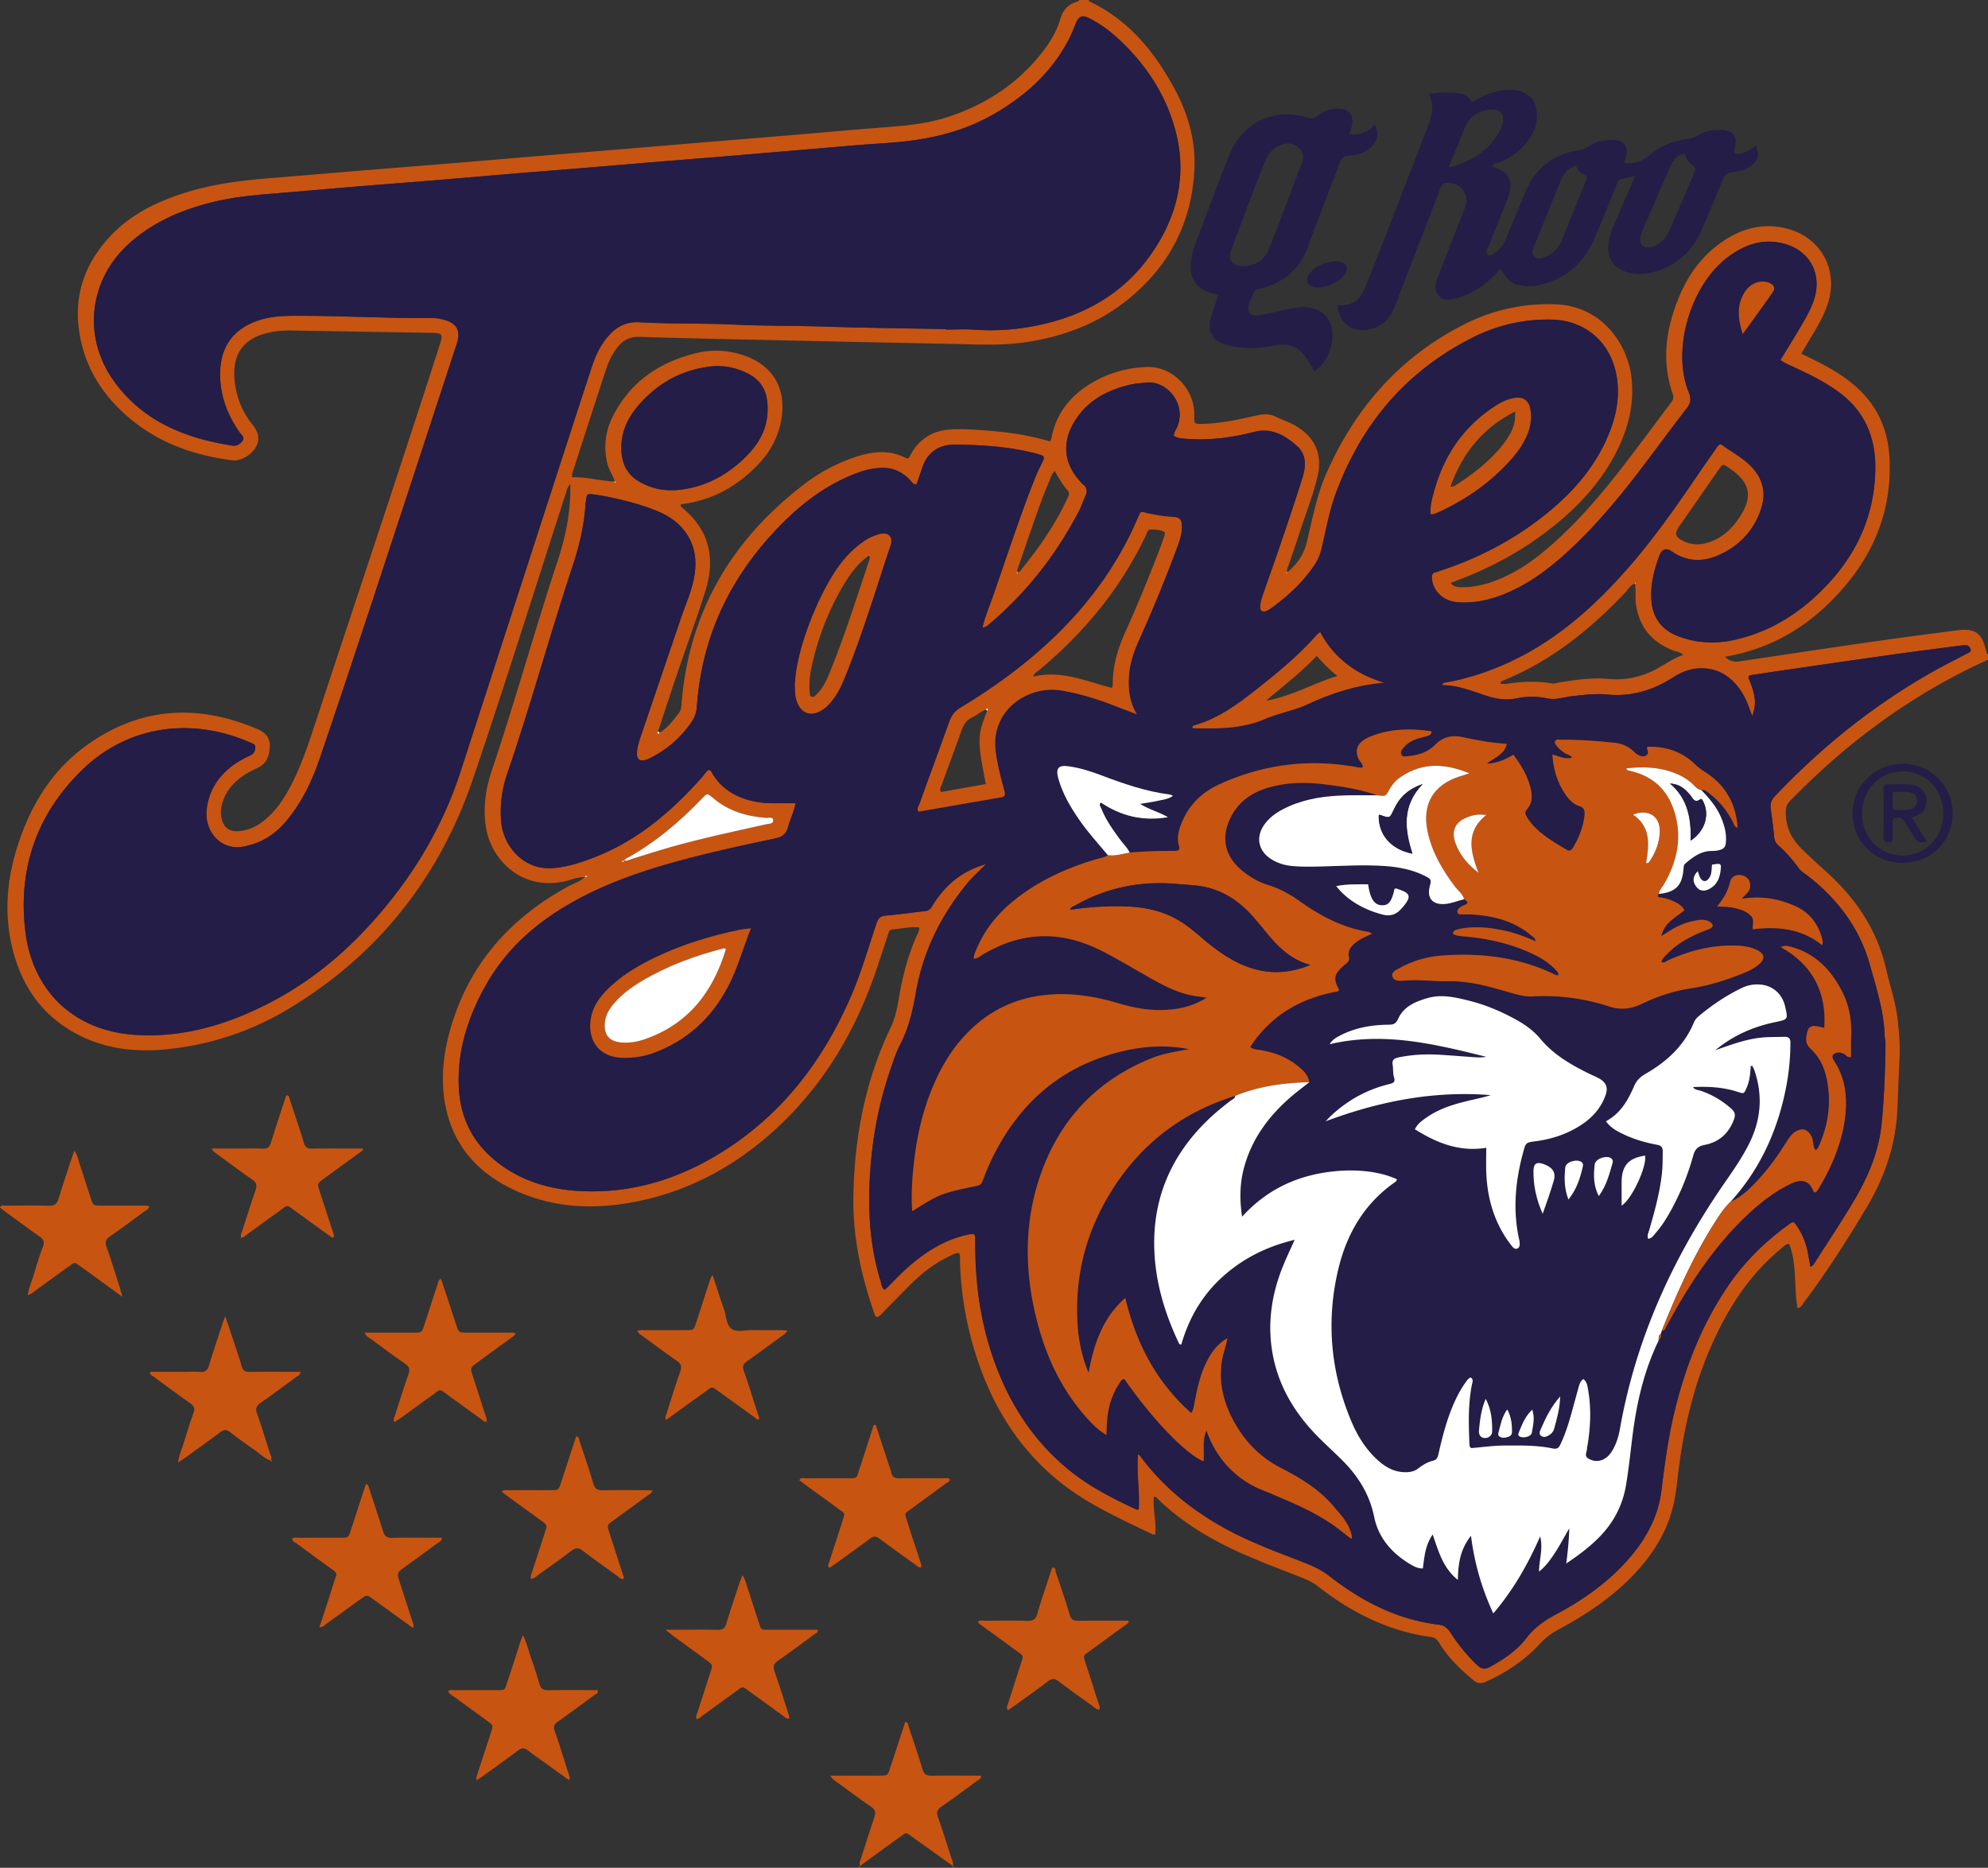 <svg xmlns="http://www.w3.org/2000/svg" viewBox="0 0 850.468 799"><rect x="0" y="0" width="850.468" height="799" fill="#333333" stroke="none"/><path d="M282.203 313.423c3.481-2.102 5.862-5.285 8.252-8.45.728-.963.98-2.096 1.074-3.337 2.982-39.697 21.422-70.819 52.772-94.687a74.492 74.492 0 0 1 20.917-11.207c7.305-2.517 14.679-3.641 21.977.04 1.844.93 1.959-.589 2.481-1.512 3.765-6.664 9.551-10.15 17.098-10.562 4.49-.245 8.996.017 13.496.329 9.786.678 19.465 1.936 28.901 4.81.265-.531.524-.852.59-1.208 2.197-11.904 9.469-19.848 19.872-25.246 6.552-3.4 13.611-5.124 20.977-5.398 10.913-.404 20.455 9.322 20.309 20.562-.05 3.851-.05 3.849 3.638 3.765 7.99-.183 15.738-1.961 23.488-3.666 2.683-.591 5.135-.679 7.691.573 2.724 1.334 5.632 2.28 8.286 3.795 8.492 4.847 11.872 12.223 9.626 21.769-1.941 8.251-5.124 16.127-7.727 24.179-1.504 4.658-3.12 9.28-4.696 13.915-.336.987-.928 1.929-.44 3.032-.55-.207-.621.014-.425.475l.364-.552c4.016-3.387 6.962-7.378 8.256-12.64 2.462-10.009 4.257-20.223 8.456-29.736 12.35-27.979 31.45-49.767 58.936-63.696 12.125-6.144 25.032-9.021 38.722-8.606 20.848.631 31.083 17.752 32.761 30.595 1.381 10.588-.733 20.549-5.174 30.096-6.696 14.391-17.133 25.71-29.5 35.368-11.876 9.273-24.956 16.43-39.03 21.788-1.101.419-2.195.854-3.575 1.391 1.308 1.712 2.976 1.783 4.624 1.806 5.103.069 9.98-1.072 14.717-2.87 9.314-3.534 17.197-9.311 24.552-15.859 12.23-10.886 22.591-23.458 32.49-36.426 5.947-7.791 11.777-15.673 17.664-23.509.87-1.159 1.645-2.115 1.022-3.889-5.071-14.437-2.871-28.463 2.886-42.154 4.149-9.869 10.468-18.092 19.56-23.948 8.039-5.178 16.764-7.14 26.171-4.802 14.776 3.673 22.496 17.882 17.613 32.353-1.961 5.81-5.187 11-8.337 16.215-.943 1.563-1.86 3.144-2.926 4.946 2.769 1.381 5.237 2.589 7.685 3.838 5.322 2.715 10.407 5.791 14.97 9.69 9.496 8.115 14.391 18.528 15.043 30.873 1.336 25.269-8.721 45.928-26.57 63.045-12.209 11.708-26.713 19.357-43.755 22.219 1.823 1.948 3.922 2.349 6.405 1.976 18.842-2.827 37.684-5.661 56.544-8.37 12.181-1.75 24.387-3.348 36.596-4.906 7.526-.96 10.512 1.328 12.157 8.985.115.531.188 1.03.778 1.233v2.385c-22.341 10.082-42.778 23.178-61.571 38.875-8.144 6.801-15.822 14.093-23.25 21.667-1.456 1.486-1.679 2.924-1.668 4.928.032 6.165 2.263 10.908 6.719 15.335 3.473 3.449 7.072 6.7 10.693 9.97 12.582 11.36 21.766 24.932 25.529 41.64 1.625 7.212 4.145 14.221 4.917 21.636.563 5.402 1.105 10.789.801 16.236-.412 7.402-.571 14.816-.933 22.221-.737 15.078-5.435 28.853-13.058 41.627-8.346 13.988-17.092 27.74-26.913 40.764-.682.906-1.056 2.164-2.729 2.494-1.656-9.145-.123-18.727-3.627-27.581-1.782.285-2.685 1.517-3.778 2.423-13.36 11.086-22.433 25.288-29.372 40.955-7.182 16.207-11.379 33.265-13.783 50.786-.684 4.982-1.103 10.012-2.007 14.952-2.237 12.225-8.309 22.49-16.657 31.522-9.474 10.245-20.899 17.864-33.087 24.421-2.944 1.585-5.522 3.445-7.808 5.949-6.514 7.136-14.394 12.413-23.217 16.346-2.054.915-3.549.864-5.365-.65-5.527-4.607-10.667-9.533-14.467-15.709-.849-1.378-1.619-2.475-3.531-2.734-18.352-2.484-34.25-10.533-48.659-21.83-2.014-1.579-4.23-2.591-6.585-3.526-13.509-5.377-27.255-10.232-39.918-17.533-7.716-4.448-14.939-9.566-21.375-15.754-.544-.524-.948-1.268-2.13-1.417-.531 5.383 1.1 10.679.604 15.971-.385.255-.717.353-1.119.158-8.954-4.277-17.967-8.466-26.551-13.445-24.299-14.088-39.785-35.235-48.528-61.59a145.122 145.122 0 0 1-7.363-42.09c-.026-1.022.269-2.103-.433-3.17-1.487-.175-2.721.66-3.997 1.258-6.19 2.902-11.518 7.02-16.358 11.785-3.775 3.72-7.424 7.567-11.186 11.297-1.097 1.09-1.951 2.514-3.466 2.989-.752-.123-.917-.653-1.085-1.145-5.574-16.113-9.307-32.563-9.081-49.738.331-25.459 4.943-49.99 16.011-73.091 1.862-3.885 2.684-8.012 3.402-12.185 1.64-9.555 3.977-18.902 8.058-27.746.277-.598.521-1.217.715-1.846.071-.228-.043-.514-.091-.914-3.833-.496-7.571.636-11.364.86-1.553.091-1.669 1.475-2.035 2.578-1.582 4.772-3.125 9.556-4.734 14.32-8.749 25.898-22.164 48.915-42.289 67.675-17.207 16.039-37.115 27.141-60.329 31.793-18.792 3.769-37.186 2.857-54.588-5.969-15.406-7.812-25.076-20.141-27.68-37.399-1.666-11.044-.123-21.897 3.165-32.541 8.231-26.655 25.53-45.605 49.678-58.814 2.407-1.317 5.127-2.093 7.188-4.03l1.119-.22c-.123-.124-.239-.347-.366-.352-.404-.018-.754.108-.695.634-3.254-.193-6.185 1.256-9.278 1.877-18.344 3.687-30.584-9.663-32.919-22.412-1.576-8.6-.393-16.96 2.326-25.045 9.957-29.601 18.284-59.709 28.068-89.358 3.266-9.895 5.475-19.877 5.541-30.305.005-.791.002-1.582.002-2.921-1.266 1.255-1.443 2.455-1.802 3.565-13.208 40.778-25.98 81.706-39.754 122.292-14.247 41.986-40.224 75.105-78.33 98.221-16.403 9.948-34.294 15.927-53.424 17.728-12.426 1.168-24.625-.1-36.033-5.671-15.68-7.66-25.04-20.441-29.226-37.104-4.351-17.313-2.006-34.174 4.34-50.601 5.605-14.512 14.116-27.041 26.752-36.291 23.021-16.852 47.735-18.347 73.631-7.357 3.23 1.372 5.365 3.572 5.297 7.164-.073 3.848-1.168 7.392-4.967 9.293-2.252 1.126-4.548 2.152-6.611 3.61-4.595 3.247-7.911 7.383-9.084 13.026-.301 1.449-.374 2.89-.111 4.338.893 4.904 3.435 6.793 8.406 6.13 5.391-.719 9.567-3.679 13.212-7.481 3.418-3.567 6.012-7.723 8.267-12.095 3.778-7.315 6.548-15.032 9.119-22.831 18.061-54.782 36.427-109.464 54.09-164.377 1.999-6.214 1.959-6.214-4.634-6.314-19.466-.296-38.933-.644-58.401-.961-3.986-.065-7.916.286-11.775 1.424-9.22 2.72-13.239 9.115-12.678 18.558.443 7.426 2.957 14.278 7.638 20.119 2.383 2.971 3.504 5.919 1.705 9.455-1.875 3.685-6.703 6.466-10.459 5.965-16.039-2.142-30.896-7.291-43.481-17.804-11.911-9.951-19.733-22.354-21.877-37.968-2.108-15.345 2.696-28.502 13.022-39.72 8.67-9.419 19.766-14.918 31.774-18.774 11.538-3.706 23.45-5.331 35.478-6.308 14.912-1.212 29.817-2.487 44.727-3.71 11.217-.92 22.439-1.779 33.655-2.704 14.383-1.186 28.76-2.422 43.143-3.617 11.083-.92 22.169-1.801 33.252-2.719 11.479-.949 22.955-1.932 34.433-2.883 10.821-.896 21.643-1.754 32.463-2.658 14.645-1.224 29.281-2.564 43.934-3.681 8.733-.666 17.396-1.565 25.768-4.305 15.588-5.102 28.941-13.552 39.376-26.345 3.877-4.755 7.164-9.912 8.88-15.835 1.069-3.693 3.303-5.898 6.777-7.094.492-.17 1.042-.185 1.226-.799h3.976c.123.214.192.539.375.624 16.561 7.8 27.508 21.115 36.094 36.74 6.048 11.005 9.472 22.71 8.814 35.356-1.224 23.512-11.508 42.357-30.038 56.654-12.312 9.498-26.494 14.637-41.807 16.982-10.687 1.636-21.394.962-32.095.758-30.968-.592-61.937-1.278-92.902-1.959-13.496-.298-26.993-.618-40.484-1.051-4.261-.137-7.397 1.57-9.817 4.904-1.96 2.701-3.442 5.676-4.477 8.819-4.878 14.82-9.669 29.669-14.473 44.513-.155.477-.107 1.02-.178 1.823 6.231-.209 12.109 1.599 18.171 1.83-.084.3.032.463.343.434.096-.01.181-.125.272-.193l-.495-.355c-.822-2.635-2.518-4.886-3.164-7.623-1.616-6.851-.938-13.459 2.158-19.717 7.44-15.036 19.952-23.608 35.927-27.475 6.266-1.517 12.584-1.33 18.831.501 13.726 4.024 20.092 14.508 17.404 28.583-1.334 6.981-4.569 12.975-9.357 18.092-8.865 9.474-19.573 15.615-32.589 17.371-.361.049-.82-.017-.882.216-.254.946.29 1.184.675 1.5 11.565 9.496 14.119 21.64 9.816 35.391-3.749 11.983-8.121 23.771-12.157 35.666-2.759 8.135-5.415 16.305-8.113 24.46-.201.302-.421.677-.092.943.369.303.605-.039.771-.36zm153.242-68.579c1.013-.232 1.414-1.148 1.98-1.841 5.957-7.296 11.347-14.988 15.926-23.227 1.283-2.31 2.371-4.728 3.536-7.103.49-.998.692-1.969-.18-2.922-2.235-2.443-3.801-5.36-5.499-8.291-1.237 1.209-1.616 2.62-2.159 3.909-5.145 12.201-9.048 24.853-13.487 37.312-.252.705-.647 1.49-.052 2.25-.22-.24-.435-.258-.523-.01-.043.125.073.306.117.461l.341-.538zM266.896 368.072c1.397.388 2.567-.378 3.812-.759 5.297-1.621 10.57-3.332 15.898-4.851 13.59-3.874 27.413-6.772 41.194-9.859 1.14-.256 3.174-.027 2.957-1.863-.179-1.504-1.952-.785-2.997-.863-8.364-.627-16.089-2.907-22.617-8.43-2.578-2.18-2.581-2.19-4.846.168-9.663 10.065-20.215 19.004-32.527 25.719-.32.175-.54.531-.807.802-.351.091-.7.182-1.053.272.141.112.281.317.421.317.392-.001.72-.14.565-.653zm432.54-118.408c-1.934.539-2.761 2.335-3.987 3.632-15.165 16.03-32.062 29.631-52.752 37.978-.484.195-.935.484-.749 1.263.888 0 1.825.117 2.722-.019 6.45-.972 12.891-1.282 19.361-.129.856.153 1.811-.243 2.719-.394 7.195-1.195 14.418-2.184 21.726-1.541 6.214.546 12.087-.535 17.739-3.064 4.723-2.114 8.768-5.444 13.857-7.233-1.321-1.334-2.74-1.317-3.945-1.771-9.216-3.476-14.75-9.855-16.257-19.74-.463-3.032.163-6.063-.49-9.047.503.155.579-.015.332-.434l-.276.499zm62.223-95.627c2.434-3.991 4.804-7.793 7.09-11.646 2.632-4.439 5.406-8.815 7.127-13.726 3.998-11.414-1.758-21.939-13.509-24.643-8.676-1.997-16.181.771-23.06 5.87-16.099 11.931-24.362 39.853-16.793 58.101 1.122 2.704.713 4.553-1.032 6.798-6.175 7.948-12.092 16.096-18.184 24.111-10.431 13.726-21.346 27.036-34.261 38.554-7.652 6.825-15.898 12.773-25.477 16.667-6.467 2.629-13.158 4.026-20.165 3.487-5.962-.459-10.53-4.888-10.815-10.27-.073-1.4.228-2.309 1.736-2.582.644-.117 1.257-.409 1.886-.616 17.294-5.69 33.112-14.121 47.088-25.818 9.956-8.331 18.344-18.012 23.779-29.944 3.956-8.686 6.176-17.669 4.54-27.371-2.446-14.5-13.307-24.015-27.979-24.296-11.758-.224-22.933 2.333-33.375 7.558-28.624 14.319-47.84 37.056-58.847 66.901-2.844 7.711-4.162 15.859-6.132 23.817-.585 2.367-1.469 4.517-2.798 6.515-5.066 7.607-11.649 13.69-19.049 18.95-.535.381-1.124.723-1.737.949-1.622.598-2.645-.049-2.604-1.782.048-1.998.713-3.889 1.37-5.767 2.792-7.996 5.629-15.978 8.343-24 2.885-8.525 5.75-17.059 8.43-25.649 1.485-4.756 1.697-9.797-2.308-13.346-5.184-4.593-10.882-8.066-18.619-6.051-9.37 2.441-18.973 3.658-28.72 2.922-1.849-.139-3.715-.174-5.425-1.304.026-1.498 1.001-2.673 1.535-3.997 3.951-9.82-4.602-19.546-13.005-18.772-2.509.231-5.022.378-7.466.967-9.716 2.344-18.096 6.776-23.5 15.597-5.543 9.045-4.628 18.118 2.504 25.893.359.39.699.814 1.116 1.13 1.789 1.358 1.881 2.98.988 4.911-.943 2.04-1.59 4.223-2.623 6.211-9.568 18.424-22.027 34.586-37.86 48.08-.956.815-1.813 1.875-3.52 1.997.946-4.281 2.604-8.159 3.998-12.109 6.036-17.096 11.557-34.375 18.219-51.247 1.068-2.705 2.355-5.328 3.63-7.944.699-1.433.414-2.236-1.163-2.574-.514-.11-1-.353-1.511-.486-11.62-3.016-23.515-3.844-35.433-3.844-6.701 0-11.507 3.509-13.644 10.154-.752 2.342-1.593 4.656-2.373 6.919-1.546-.157-2.039-1.217-2.727-1.949-3.481-3.699-7.649-5.47-12.786-5.185-3.222.18-6.284.856-9.283 1.946-12.322 4.476-22.724 11.969-31.913 21.087-21.962 21.791-35.057 47.871-37.215 79.02-.173 2.497-.896 4.63-2.276 6.638-4.437 6.463-10.145 11.486-17.085 15.111-.818.428-1.666.848-2.551 1.093-2.544.704-3.825-.283-3.714-2.978.105-2.528.885-4.945 1.694-7.325 5.653-16.669 11.364-33.319 16.987-49.998 1.86-5.516 4.277-10.865 5.509-16.569 1.73-8 .872-15.56-4.668-22.071-2.898-3.409-6.572-5.722-10.662-7.414-6.014-2.487-12.264-4.206-18.601-5.605-2.84-.626-5.707-1.171-8.589-1.559-3.047-.409-3.06-.307-3.497 2.608-.078.524-.194 1.046-.22 1.573-.495 9.466-2.86 18.5-5.826 27.471-9.637 29.148-17.692 58.796-27.669 87.842-2.251 6.558-3.148 13.382-2.57 20.357.856 10.337 9.433 21.076 22.409 19.943 6.533-.571 12.679-2.657 18.7-5.088 18.145-7.322 32.44-19.762 45.205-34.21.848-.959 1.401-2.219 2.591-2.72.919.19 1.064.921 1.385 1.461 3.272 5.495 8.089 9.015 14.083 11.007 4.058 1.348 8.249 1.861 12.518 1.82 2.895-.028 5.792-.006 9.077-.006-.686 3.616-2.284 6.695-3.148 9.973-.802 3.041-2.387 4.428-5.541 5.091-12.553 2.639-25.097 5.351-37.513 8.609-16.948 4.447-33.534 9.863-48.908 18.45-15.432 8.619-28.424 19.897-37.241 35.437-7.639 13.468-12.359 27.851-11.738 43.524.498 12.642 5.412 23.353 15.288 31.534 10.979 9.097 23.948 12.804 37.881 13.344 23.36.906 44.342-6.454 63.475-19.384 23.539-15.909 39.73-37.81 50.971-63.624 4.448-10.214 7.518-20.917 11.041-31.459.715-2.141 1.63-3.238 4.048-3.435 5.533-.45 11.033-1.294 16.558-1.869 1.475-.153 2.404-.729 3.141-1.995 1.672-2.87 3.691-5.508 5.965-7.922 4.61-4.896 10.19-8.177 17.21-10.252-2.976 3.022-5.682 5.392-7.942 8.132-11.327 13.738-19.041 29.242-22.095 46.873-1.341 7.732-3.07 15.268-6.76 22.298-1.59 3.028-2.645 6.35-3.783 9.595-4.899 13.936-7.751 28.283-8.873 43.019-1.26 16.511-.551 32.806 4.4 48.725.358 1.148.239 2.652 1.737 3.439.731-.682 1.43-1.281 2.064-1.941 3.675-3.82 7.419-7.563 11.613-10.834 6.447-5.027 13.454-8.922 21.504-10.714 3.313-.737 3.526-.589 3.5 2.601a174.92 174.92 0 0 0 .581 15.871c1.06 12.882 3.707 25.404 8.241 37.483 6.446 17.162 16.214 32.068 30.397 43.937 9.043 7.567 19.397 12.843 29.991 17.741.149.068.44-.175.731-.301.497-7.751-1.03-15.525-.301-23.411.621.23.828.576 1.068.896 9.648 12.988 21.902 22.936 35.992 30.713 11.047 6.098 22.905 10.359 34.612 14.929 3.735 1.459 7.169 3.186 10.357 5.668 13.807 10.74 28.972 18.533 46.613 20.658 2.287.275 3.741 1.43 4.99 3.352 3.322 5.121 7.117 9.873 11.604 14.066 1.728 1.614 3.221 1.799 5.296.654 5.849-3.232 11.419-6.874 15.502-12.212 3.393-4.435 7.589-7.512 12.474-10.1 11.411-6.049 21.951-13.377 30.645-23.068 7.765-8.654 13.339-18.433 14.777-30.192 1.333-10.898 2.787-21.775 5.302-32.485 4.578-19.5 11.699-37.907 22.965-54.6 7.054-10.452 15.866-19.141 26.04-26.504 2.132-1.543 2.242-1.508 3.69.654 2.308 3.448 3.885 7.214 4.618 11.316.354 1.986.736 3.963 1.113 5.988 1.16-.437 1.503-1.19 1.918-1.841 5.69-8.938 11.599-17.747 16.98-26.869 5.957-10.096 10.416-20.856 11.575-32.686 1.096-11.206 1.525-22.454 1.619-33.715.011-1.313-.303-2.63-.348-3.95-.365-10.437-3.591-20.346-6.355-30.22-4.293-15.339-13.551-27.686-26.066-37.564-1.546-1.22-3.317-2.159-4.516-3.837-2.47-3.457-5.25-6.662-8.455-9.464-1.174-1.026-1.726-2.173-1.875-3.745-.387-4.074-.94-8.132-1.485-12.189-.286-2.135.401-3.73 1.909-5.317 20.212-21.278 42.87-39.428 68.526-53.748 4.508-2.516 9.137-4.811 13.7-7.228.671-.354 1.66-.631 1.415-1.634-.218-.904-.822-1.709-1.872-1.834-.645-.078-1.321-.023-1.972.062-9.97 1.308-19.945 2.572-29.901 3.967-14.41 2.02-28.807 4.132-43.209 6.217-5.367.776-10.73 1.579-16.094 2.392-2.308.349-2.334.45-1.425 2.769.433 1.108.89 2.213 1.224 3.353 1.323 4.498 1.279 7.415-.188 11.498-.636-1.664-1.204-3.128-1.753-4.599-1.122-3.003-2.648-5.783-4.673-8.265-4.301-5.27-9.773-7.917-16.675-7.494-4.11.252-7.659 1.845-11.055 4.021-8.51 5.451-17.758 8.139-27.914 7.16-5.051-.488-10.023.14-15.02.707-3.524.4-6.957 1.724-10.611.946-4.325-.92-8.695-.916-13.022-.036-4.417.899-8.654.346-12.882-1.034-6.231-2.036-12.327-4.628-19.112-4.568.303-1.128 1.056-1.071 1.663-1.181 10.891-1.987 21.231-5.613 31.077-10.618 18.249-9.277 33.115-22.739 46.507-37.968 10.96-12.459 20.489-25.999 29.801-39.701 2.829-4.163 5.732-8.273 8.611-12.402.54-.775 1.11-1.608 2.224-.81 4.404 3.152 9.292 5.659 12.982 9.769 4.45 4.961 5.74 10.662 3.761 16.98-3.035 9.685-9.467 16.484-18.677 20.44-6.704 2.88-13.405 2.612-19.639-1.755-2.298-1.609-4.273-1.002-5.286 1.694-2.243 5.981-3.816 12.099-3.487 18.597.39 7.679 4.052 13.042 11.17 15.858 7.848 3.105 16.029 3.527 24.19 1.743 12.962-2.835 24.299-9.108 34.084-17.931 16.126-14.539 25.844-32.306 26.375-54.493.333-13.91-4.303-25.39-15.783-33.756-5.711-4.162-11.99-7.266-18.357-10.235-2.134-1-4.353-1.847-6.454-3.329zM404.802 140.79v.198c4.108 0 8.233-.25 12.316.051 9.194.679 18.279-.066 27.24-1.951 19.792-4.163 36.411-13.634 48.154-30.448 11.271-16.135 15.476-34.024 10.242-53.197-4.276-15.659-13.153-28.816-25.262-39.698-3.363-3.021-7.041-5.621-11.046-7.726-3.508-1.844-4.928-1.254-6.366 2.35-.93 2.333-1.87 4.68-3.044 6.894-7.437 14.032-18.779 24.121-32.414 31.861-14.279 8.104-29.88 11.089-46.046 12.104-10.698.672-21.375 1.686-32.06 2.575-11.869.987-23.735 2.021-35.607 3.006-10.42.865-20.845 1.68-31.266 2.538-12.134 1-24.268 2.033-36.403 3.031-7.389.607-14.781 1.15-22.169 1.766-11.473.957-22.942 1.979-34.417 2.923-11.083.911-22.172 1.727-33.252 2.641-11.476.946-22.942 1.994-34.42 2.928-8.576.698-17.152 1.384-25.571 3.265-13.747 3.071-26.535 8.163-37.352 17.53-18.106 15.679-21.15 40.808-6.984 60.069 12.461 16.943 30.357 24.037 50.346 27.124 1.951.301 3.4-.687 4.385-2.155.99-1.476-.511-2.396-1.231-3.418-5.247-7.438-8.37-15.589-8.416-24.791-.061-12.238 5.964-20.184 17.787-23.623 5.694-1.656 11.508-1.562 17.336-1.551 18.414.032 36.807 1.143 55.224.954 2.281-.024 4.5.373 6.629 1.114 4.23 1.475 5.742 4.386 4.632 8.707-.262 1.024-.631 2.021-.961 3.027-12.04 36.721-24.04 73.456-36.141 110.157-7.251 21.995-14.561 43.972-22.043 65.889-3.18 9.307-7.437 18.143-13.757 25.817-4.039 4.907-8.92 8.683-15.101 10.508-2.792.824-5.64 1.529-8.6.968-6.968-1.318-11.56-8.099-10.75-15.866.754-7.223 4.117-13.034 9.608-17.686 2.753-2.333 5.867-4.077 9.139-5.55 1.551-.698 2.075-2.032 2.075-3.533.002-1.317-1.296-1.555-2.227-1.965-24.55-10.827-51.874-7.563-71.606 11.48-19.738 19.05-27.976 42.778-24.473 70.005 3.057 23.745 19.685 42.132 47.785 43.652 20.54 1.11 39.53-4.791 57.51-14.235 16.359-8.59 30.462-20.114 42.815-33.814 17.068-18.933 30.079-40.263 37.972-64.583 14.826-45.695 29.608-91.405 44.416-137.105 3.956-12.211 7.909-24.425 11.934-36.614 1.718-5.202 4.16-10.015 8.107-13.958 3.293-3.292 7.308-4.877 11.863-4.604 13.622.816 27.272.339 40.903 1.013 12.167.602 24.359.392 36.542.798 18 .598 36.016.773 54.025 1.128zm-76.436 34.657c.28-7.677-2.552-12.776-8.611-15.761-5.102-2.512-10.559-3.572-16.194-2.866-11.77 1.473-21.642 6.84-29.552 15.57-5.593 6.173-9.042 13.309-8.032 22.035.576 4.967 2.898 8.8 7.072 11.363 5.357 3.288 11.295 4.442 17.522 3.77 9.786-1.055 18.303-5.145 25.661-11.528 7.01-6.08 12.125-13.307 12.134-22.583zm397.613 57.419c1.199.026 2.36-.149 3.53-.436 5.828-1.432 10.245-4.985 13.653-9.665 7.641-10.495 5.28-16.731-3.622-22.683-2.502-1.673-2.525-1.707-4.243.757-5.527 7.923-11.005 15.88-16.553 23.787-2.611 3.724-2.321 5.019 1.858 7.038 1.694.816 3.505 1.152 5.377 1.202zM367.923 798.172c-.011.275-.023.553-.036.828h-.796c.279-.275.558-.553.832-.828zM407.639 799l-.029-.838.825.838h-.796zM374.639 609.516c1.878 5.745 3.756 11.491 5.637 17.233.328 1.006.81 1.983.985 3.012.365 2.145 1.627 2.679 3.646 2.649 6.219-.094 12.439-.049 18.659-.016.883.006 1.828-.288 2.722.304.125 1.207-.993 1.41-1.642 1.889-4.888 3.623-9.831 7.169-14.723 10.789-3.112 2.3-3.031 1.572-1.818 5.435 1.818 5.8 3.749 11.565 5.632 17.343.243.747.608 1.478.269 2.378-1.148.12-1.823-.78-2.604-1.339-5.055-3.617-10.116-7.227-15.082-10.966-1.53-1.152-2.64-1.158-4.167-.006-4.645 3.503-9.396 6.868-14.113 10.277-1.063.767-2.153 1.495-3.249 2.255-.899-.987-.283-1.812-.026-2.608 1.821-5.661 3.681-11.309 5.496-16.974 1.439-4.496 1.373-3.49-2.028-6.03-4.878-3.636-9.834-7.165-14.754-10.747-.519-.378-1.018-.783-1.503-1.161.631-1.375 1.693-.815 2.486-.825 5.823-.055 11.646-.023 17.469-.032 5.318-.007 4.309.301 5.894-4.429 2.053-6.12 3.995-12.28 5.986-18.423.278-.006.553-.006.828-.008zM191.712 723.532c.909-.929 2.03-.489 3.021-.498 5.431-.048 10.863-.006 16.293-.029 5.933-.023 4.587.479 6.431-4.794 1.745-4.995 3.272-10.064 4.91-15.094.348-1.068.768-2.112 1.312-3.591 1.697 3.241 2.336 6.36 3.379 9.317 1.32 3.743 2.573 7.515 3.651 11.332.601 2.135 1.656 2.931 3.924 2.886 7.007-.139 14.016-.049 21.045-.049.461 1.397-.741 1.627-1.373 2.093-5.218 3.853-10.442 7.699-15.74 11.445-1.528 1.081-1.933 2.032-1.266 3.931 2.148 6.111 4.024 12.322 6.014 18.491.239.741.721 1.44.168 2.569-3.122-2.242-6.202-4.448-9.276-6.664-2.793-2.012-5.634-3.959-8.348-6.075-1.478-1.152-2.604-1.181-4.141-.029-5.296 3.969-10.696 7.803-16.063 11.678-.522.375-1.09.689-1.761 1.11-.291-1.436.298-2.487.647-3.568 1.828-5.664 3.702-11.313 5.525-16.98.942-2.931.927-2.967-1.651-4.859-4.589-3.368-9.223-6.677-13.799-10.064-1.021-.76-2.334-1.232-2.902-2.558zM176.682 696.432c-5.747-4.157-11.309-8.181-16.875-12.202-2.876-2.077-2.89-2.086-5.711-.049-4.825 3.484-9.626 7.004-14.467 10.468-.805.579-1.46 1.514-2.979 1.433 2.025-6.227 4.115-12.322 5.978-18.482 1.57-5.195 2.543-4.028-2.415-7.615a1754.552 1754.552 0 0 1-13.464-9.828c-.684-.505-1.715-.751-1.791-1.944 1.077-.718 2.29-.372 3.427-.378 5.823-.039 11.646 0 17.467-.026 3.172-.013 3.202-.039 4.17-2.973 1.653-5.021 3.254-10.061 4.891-15.088.53-1.627 1.103-3.245 1.705-5.011 1.145.592 1.199 1.64 1.495 2.552 1.92 5.907 3.921 11.792 5.734 17.731.642 2.106 1.655 2.915 3.93 2.853 6.083-.165 12.175-.058 18.261-.058h3.071c-.262 1.627-1.417 1.928-2.206 2.513-4.571 3.387-9.188 6.713-13.784 10.061-3.41 2.478-3.4 2.478-2.038 6.677 1.831 5.658 3.647 11.319 5.477 16.977.202.62.59 1.199.124 2.389z" fill-rule="evenodd" clip-rule="evenodd" fill="#c85412"/><path d="M407.664 798.243c-5.692-4.07-11.387-8.139-17.079-12.215-3.355-2.404-2.539-2.378-6.025.11-5.595 3.992-11.13 8.068-16.689 12.112-.416-1.385.246-2.581.65-3.83 1.836-5.658 3.596-11.345 5.522-16.974.704-2.054.417-3.329-1.494-4.626-4.922-3.348-9.684-6.933-14.484-10.459-.902-.66-2.012-1.148-2.86-2.779h5.833c5.032 0 10.064.01 15.094-.003 3.601-.013 3.622-.019 4.71-3.325 2.148-6.528 4.27-13.063 6.402-19.591 1.396.084 1.219 1.252 1.478 2.022 2.011 6.02 4.083 12.021 5.904 18.096.658 2.193 1.724 2.886 3.947 2.847 6.994-.126 13.993-.045 21.105-.045.199 1.391-.89 1.65-1.532 2.122-5.119 3.762-10.2 7.583-15.445 11.161-1.925 1.313-2.129 2.52-1.402 4.581 1.975 5.61 3.735 11.297 5.564 16.958.401 1.247 1.038 2.453.801 3.838zM115.862 624.894c-2.787-1.013-4.828-3.16-7.201-4.794-3.491-2.4-6.933-4.882-10.273-7.489-1.532-1.197-2.622-1.113-4.133.029-4.757 3.591-9.621 7.036-14.451 10.53-1.066.77-2.164 1.495-3.631 2.504.387-3.047 1.493-5.435 2.268-7.903 1.386-4.416 2.693-8.867 4.303-13.205.752-2.022.291-3.115-1.37-4.286-5.304-3.74-10.526-7.592-15.751-11.442-.571-.42-1.546-.608-1.401-1.99h14.913c2.12 0 4.254-.149 6.357.039 2.238.2 3.287-.618 3.934-2.792 1.776-5.959 3.79-11.847 5.721-17.757.284-.87.632-1.721 1.221-3.306 1.564 4.668 2.928 8.686 4.256 12.717.953 2.892 1.946 5.771 2.748 8.705.508 1.854 1.494 2.458 3.387 2.429 6.758-.097 13.516-.036 20.273-.036h1.569c-.197 1.537-1.371 1.821-2.148 2.397-4.894 3.626-9.773 7.282-14.787 10.74-1.939 1.336-2.526 2.52-1.666 4.878 1.99 5.467 3.633 11.06 5.399 16.608.349 1.1 1.034 2.164.482 3.397l-.019.027zM482.914 694.113c-5.436 3.963-10.89 7.9-16.306 11.895-3.127 2.307-3.496 1.52-2.003 6.053 1.776 5.399 3.487 10.818 5.21 16.233.31.974.998 1.905.435 3.044-1.456-.045-2.308-1.174-3.34-1.905-4.746-3.371-9.498-6.735-14.125-10.265-1.677-1.278-2.845-1.161-4.464.075-4.414 3.371-8.961 6.567-13.462 9.824-1.164.841-2.358 1.64-3.688 2.562-.765-1.032-.265-1.828-.006-2.63a9340.518 9340.518 0 0 0 5.459-16.983c1.281-3.998 1.598-3.368-2.057-6.036-4.701-3.432-9.414-6.848-14.116-10.278-.734-.534-1.595-.935-2.069-1.879.826-.945 1.941-.476 2.89-.482 6.088-.052 12.176-.12 18.261.019 2.318.055 3.512-.521 4.209-2.95 1.75-6.095 3.859-12.083 5.834-18.112.197-.605.221-1.307.897-1.76 1.244.171.984 1.381 1.236 2.122 2.04 6.004 4.1 12.008 5.918 18.083.616 2.061 1.611 2.64 3.641 2.61 7.11-.103 14.224-.042 21.336-.042l.31.802zM208.11 608.163c-1.076.171-1.674-.66-2.397-1.181-4.618-3.316-9.217-6.664-13.825-9.999-4.456-3.222-3.11-2.85-7.293.103-4.215 2.976-8.353 6.059-12.534 9.077-1.053.76-2.15 1.456-3.237 2.187-.875-1.291-.048-2.209.246-3.138 1.842-5.794 3.649-11.601 5.671-17.33.751-2.122.356-3.29-1.514-4.565-4.807-3.277-9.462-6.777-14.142-10.235-1.021-.754-2.311-1.242-3.146-2.999h9.941c3.704 0 7.408.01 11.114-.003 3.45-.013 3.466-.02 4.582-3.439 1.886-5.778 3.743-11.565 5.63-17.343.233-.712.215-1.582 1.37-2.271.414 1.135.818 2.161 1.163 3.203 1.821 5.522 3.618 11.051 5.443 16.569 1.077 3.267 1.09 3.274 4.655 3.28 5.82.01 11.643-.016 17.466.019 1.001.006 2.064-.294 3.245.359-.471 1.058-1.427 1.521-2.219 2.1-4.694 3.442-9.409 6.855-14.109 10.284-3.097 2.261-3.094 2.268-1.858 6.108 1.697 5.283 3.4 10.565 5.087 15.851.354 1.113 1.024 2.18.597 3.432l.064-.069zM103.194 529.534c-.466-1.252.207-2.316.569-3.429 1.839-5.658 3.62-11.339 5.567-16.958.721-2.087.34-3.355-1.53-4.642-5.014-3.449-9.888-7.104-14.798-10.704-.799-.585-1.844-.954-2.376-2.478h11.547c3.444 0 6.892-.12 10.328.045 1.951.091 2.805-.647 3.364-2.442 2.125-6.813 4.383-13.584 6.585-20.358 1.495-.058 1.302 1.158 1.554 1.905 2.054 6.143 4.144 12.28 6.028 18.478.576 1.892 1.49 2.442 3.377 2.41 6.09-.107 12.181-.039 18.273-.039h3.408l.217.702c-1.868 1.362-3.736 2.727-5.608 4.086-3.746 2.724-7.505 5.435-11.241 8.175-2.74 2.009-2.759 2.038-1.757 5.16 1.902 5.917 3.845 11.821 5.779 17.728.204.621.519 1.213.22 2.193-.891.139-1.519-.566-2.179-1.042-4.62-3.326-9.229-6.664-13.836-10.006-4.663-3.387-3.254-2.973-7.644.091-4.448 3.106-8.786 6.373-13.196 9.537-.838.602-1.535 1.495-2.704 1.524l.053.064zM297.987 735.449c-.437-1.246.202-2.316.561-3.432 1.784-5.532 3.586-11.06 5.352-16.599 1.03-3.225 1.022-3.251-1.645-5.208-4.585-3.361-9.197-6.69-13.786-10.048-1.019-.747-1.988-1.559-3.799-2.986h5.936c5.425 0 10.853-.123 16.272.058 2.269.074 3.267-.66 3.908-2.821 1.687-5.7 3.614-11.326 5.466-16.977.346-1.058.789-2.083 1.37-3.604 1.441 2.271 1.79 4.364 2.455 6.302 1.543 4.497 2.897 9.061 4.424 13.564 1.31 3.872.689 3.468 4.959 3.474 6.743.013 13.488.003 20.241.003.387 1.401-.818 1.563-1.44 2.022-5.098 3.782-10.174 7.599-15.397 11.203-1.872 1.294-2.24 2.51-1.512 4.607 2.122 6.114 4.06 12.296 6.053 18.455.156.479.188 1 .322 1.741-1.182.207-1.791-.54-2.454-1.016-4.825-3.484-9.626-7.004-14.452-10.481-3.531-2.546-2.881-2.407-6.054-.107-4.713 3.41-9.407 6.849-14.13 10.245-.84.605-1.546 1.478-2.701 1.546l.051.059zM214.58 638.058c1.226-.896 2.305-.55 3.288-.557 5.83-.042 11.661-.013 17.49-.026 3.576-.006 3.588-.013 4.671-3.306 1.779-5.402 3.542-10.815 5.315-16.22.399-1.213.812-2.423 1.229-3.662 1.334.628 1.224 1.844 1.543 2.801 1.93 5.775 3.943 11.523 5.645 17.362.683 2.342 1.713 3.154 4.157 3.086 6.353-.172 12.717-.061 19.077-.052.636 0 1.271.068 2.177.123-.472 1.288-1.501 1.692-2.279 2.265-4.801 3.533-9.637 7.017-14.457 10.52-2.781 2.025-2.784 2.032-1.687 5.432 1.866 5.794 3.743 11.584 5.611 17.375.236.734.749 1.436.318 2.306-1.195.152-1.837-.818-2.633-1.388-4.956-3.546-9.934-7.062-14.777-10.756-1.811-1.378-3.086-1.3-4.864.068-4.511 3.471-9.179 6.742-13.812 10.054-1.042.744-1.923 1.808-3.343 1.967-.519-1.129.087-2.074.406-3.057 1.834-5.664 3.686-11.322 5.503-16.993.951-2.97.945-3.009-1.611-4.878-4.807-3.523-9.647-7.004-14.463-10.51-.809-.589-1.579-1.233-2.504-1.954zM11.901 554c.396-3.089 1.692-5.839 2.538-8.702 1.197-4.057 2.439-8.11 3.956-12.054.791-2.061.197-3.112-1.432-4.257-4.87-3.426-9.655-6.971-14.467-10.478-.849-.618-1.671-1.271-2.497-1.902.506-1.355 1.6-.828 2.395-.835 6.221-.048 12.445-.136 18.663.029 2.284.062 3.306-.763 3.947-2.856 1.781-5.813 3.724-11.578 5.613-17.356.327-.996.702-1.977 1.173-3.29 1.283 1.546 1.486 3.222 1.991 4.72 1.734 5.134 3.332 10.317 5.018 15.466 1.054 3.219 1.084 3.241 4.37 3.251 6.221.023 12.442.003 18.664.016.636 0 1.27.084 1.988.139-.068 1.433-1.229 1.744-1.993 2.306-4.898 3.613-9.789 7.24-14.789 10.708-1.846 1.278-2.202 2.465-1.425 4.616 2.015 5.594 3.723 11.296 5.541 16.961.353 1.097.644 2.216 1.232 4.254-3.413-2.468-6.054-4.377-8.692-6.289-3.002-2.174-5.968-4.393-9.006-6.515-3.051-2.125-2.329-2.239-5.406-.058-4.859 3.442-9.643 6.987-14.473 10.471-.843.61-1.584 1.422-2.909 1.655zM324.258 607.374c-5.454-3.944-10.889-7.919-16.369-11.824-3.739-2.666-2.832-2.582-6.363-.068-5.486 3.911-10.928 7.88-16.518 11.921-.796-1.064-.092-1.863.139-2.598 1.905-6.049 3.736-12.131 5.875-18.1.793-2.21.281-3.332-1.514-4.584-4.885-3.4-9.663-6.955-14.46-10.481-.809-.592-1.838-.99-2.352-2.287 1.006-.511 2.051-.327 3.034-.333 5.956-.019 11.911.01 17.867-.016 3.167-.013 3.191-.042 4.16-2.999a2232.759 2232.759 0 0 0 5.606-17.352c.322-1.013.605-2.016 1.481-3.248 1.702 5.157 3.263 10.035 4.937 14.874.98 2.837.873 6.59 3.303 8.243 2.255 1.53 5.658.417 8.553.469 4.102.078 8.207.013 12.309.029.864.003 1.728.1 3.005.178-1.035 1.53-2.206 2.119-3.222 2.863-4.704 3.429-9.378 6.9-14.147 10.236-1.687 1.181-2.051 2.29-1.334 4.296 1.997 5.6 3.722 11.296 5.551 16.958.358 1.106.7 2.216 1.05 3.326-.196.167-.394.332-.591.497z" fill-rule="evenodd" clip-rule="evenodd" fill="#c85412"/><path d="M813.823 369.105c-12.107-.072-21.415-9.482-21.26-21.49.152-11.659 9.715-20.911 21.569-20.87 11.809.041 21.221 9.436 21.221 21.182 0 12.055-9.348 21.251-21.53 21.178zm-.041-3.115c9.75.114 17.39-7.536 17.597-17.617.209-10.218-7.381-18.326-17.216-18.394-9.752-.067-17.47 7.651-17.621 17.621-.154 10.272 7.346 18.274 17.24 18.39z" fill-rule="evenodd" clip-rule="evenodd" fill="#231d47"/><path d="M208.045 608.234c.291-.071.422.016.378.259 0 .003-.18.013-.209-.029-.06-.084-.073-.2-.105-.301l-.064.071zM103.142 529.469c-.307.43.304.269-.22.275-.2.003-.113-.233.272-.214a.825.825 0 0 1-.052-.061zM115.881 624.868c.272-.239.466-.188.527.165.019.103-.068.226-.107.34l-.44-.479.02-.026zM297.935 735.391c-.068.087-.136.178-.206.265-.176-.142-.089-.21.257-.207l-.051-.058z" fill-rule="evenodd" clip-rule="evenodd" fill="#c85412"/><path d="M611.259 40.157c4.692-.662 8.77-.822 12.843-.256 2.742.382 3.56 1.048 5.791 3.878 4.199-2.875 8.812-4.703 13.911-5.297 2.286-.266 4.522-.114 6.675.59 4.016 1.314 6.395 4.098 6.916 8.344.581 4.725-.891 8.895-3.62 12.668-3.028 4.186-7.067 7.085-11.762 9.164-1.179.522-2.612.556-3.062 1.097-.629.825-.519.947-.156 1.068 6.884 2.27 8.904 6.29 6.305 13.131-2.678 7.046-5.626 13.988-8.364 21.012-.424 1.088-1.802 2.522-.269 3.495 1.228.777 2.484-.423 3.518-1.209 2.167-1.649 3.536-3.893 4.563-6.383 2.619-6.358 5.283-12.699 7.892-19.062 4.286-10.453 11.971-16.546 23.183-18.086 1.506-.206 2.743-.793 3.968-1.634 2.934-2.011 6.292-2.762 9.776-2.827 5.441-.102 7.513 2.653 6.03 7.828-.178.624-.419 1.231-.701 2.047 4.395.697 8.062-.853 11.07-3.439 4.725-4.059 10.145-6.089 16.176-6.822 1.474-.179 2.79-.541 4.065-1.384 3.214-2.127 6.86-2.672 10.64-2.502 4.812.217 6.664 2.685 5.532 7.333-.681 2.792-.307 3.225 2.397 2.781 2.528-.415 4.598-1.781 6.549-3.437 1.668 4.273.977 6.692-2.454 8.942-2.383 1.562-5.111 2.282-7.867 2.521-2.056.179-2.944 1.106-3.67 2.877-3.009 7.343-6.057 14.672-9.254 21.935-4.019 9.14-10.81 15.235-20.526 17.838-4.162 1.115-8.393 1.282-12.492-.315-4.387-1.709-6.708-4.942-6.828-9.728-.082-3.26.78-6.282 2.048-9.224 2.774-6.437 5.569-12.865 8.345-19.302.291-.678.508-1.389.919-2.522-2.242.503-4.019.878-5.784 1.307-1.571.382-1.736 1.855-2.225 3.042-3.185 7.7-6.208 15.47-9.561 23.096-4.571 10.39-12.54 16.812-23.623 19.345-1.961.448-3.947.476-5.93.326-4.814-.365-7.23-2.112-10.145-7.33-1 .399-1.485 1.374-2.171 2.081-4.59 4.736-9.841 8.44-16.249 10.271-2.832.809-5.902 1.583-8.191-.934-2.129-2.344-1.394-5.293-.39-7.915 3.545-9.262 7.221-18.473 10.857-27.701.632-1.601 1.312-3.185 1.428-4.932.312-4.717-4.831-8.833-9.401-7.597-1.318.357-1.449 1.485-1.812 2.396-2.242 5.655-4.404 11.341-6.591 17.017-4.277 11.107-8.548 22.217-12.83 33.323-2.172 5.635-6.046 9.228-12.193 10.024-6.684.865-11.869-3.475-12.303-10.266.223-.125.461-.374.673-.353 5.842.564 9.199-2.601 11.188-7.604 3.862-9.707 7.646-19.445 11.429-29.183 5.077-13.066 10.155-26.132 15.164-39.222 1.715-4.474 3.238-9.025.573-14.311zm109.453 25.532c-3.332.52-4.93 2.68-6.082 5.321-3.96 9.08-7.911 18.163-11.855 27.249-.634 1.459-1.215 2.946-1.074 4.586.165 1.92 1.108 2.831 3.038 2.976 1.369.104 2.609-.322 3.801-.934 2.85-1.465 4.613-3.865 5.849-6.742 3.337-7.766 6.7-15.521 10.044-23.285 1.25-2.903 1.268-2.941-1.182-4.872-1.413-1.113-2.134-2.616-2.539-4.299zm-46.517 5.047c-3.161 1.236-5.131 3.139-6.224 5.799-4.016 9.762-7.958 19.555-11.903 29.345-.5 1.244-.851 2.604.186 3.737 1.151 1.257 2.661 1.034 4.066.552 3.565-1.223 6.203-3.626 7.639-7.05 3.625-8.638 7.07-17.352 10.593-26.032.461-1.135.479-1.973-.948-2.451-1.722-.576-2.809-1.879-3.409-3.9zm-54.448.955c9.807-2.42 17.001-7.209 21.757-15.411 1.001-1.73 1.638-3.59 1.535-5.642-.098-1.98-1.142-3.176-3.026-3.633-4.403-1.068-11.11 2.185-12.882 6.403-2.445 5.823-4.739 11.71-7.384 18.283z" fill-rule="evenodd" clip-rule="evenodd" fill="#231d47"/><path d="M577.224 57.433c4.628.429 8.125-.88 10.898-4.15 1.996 3.994 1.197 7.512-2.193 10.198-2.588 2.05-5.669 2.991-8.853 3.101-2.289.08-3.186 1.032-3.926 3.007-4.495 12.013-9.297 23.913-13.616 35.987-3.44 9.615-10.213 15.115-19.743 17.795-1.307.367-2.989.199-3.589 1.99-.833 2.481-2.564 4.752-2.106 7.534.299 1.821 1.978 2.085 3.428 1.986 1.97-.133 3.932-.531 5.868-.947 4.008-.862 7.98-1.876 12.058-2.401 2.557-.329 5.037-.142 7.429.745 2.855 1.057 4.961 2.967 6.153 5.833 2.753 6.628-.456 16.644-6.729 20.752-1.148-1.913-2.197-3.89-3.461-5.72-3.039-4.401-7.005-6.469-12.586-5.475-6.656 1.185-13.399 1.795-20.118.26-1.278-.291-2.562-.703-3.735-1.278-4.091-2.009-5.694-5.377-4.615-9.842.558-2.307 1.404-4.544 2.117-6.815.386-1.232.77-2.464 1.19-3.813-1.724-.533-3.266-.891-4.715-1.479-4.505-1.828-6.882-5.18-6.974-10.091-.069-3.771.87-7.35 2.185-10.828 4.723-12.49 9.362-25.015 14.286-37.427 5.546-13.978 19.245-20.433 33.65-16.009 1.459.448 2.433.423 3.601-.49 2.441-1.912 5.187-3.147 8.34-3.366 5.622-.391 8.154 2.688 6.662 8.156-.207.763-.486 1.506-.906 2.787zm-45.487 56.436c4.945.074 9.346-2.708 11.172-7.413 4.691-12.084 9.271-24.21 13.868-36.329.951-2.507 1.05-5.013-1.137-6.959-2.153-1.914-4.668-2.283-7.413-1.253-3.767 1.414-6.033 4.298-7.405 7.845a2800.724 2800.724 0 0 0-14.08 37.097c-1.611 4.343.379 6.943 4.995 7.012z" fill-rule="evenodd" clip-rule="evenodd" fill="#231d47"/><path d="M571.318 111.794c.592.074 1.254.112 1.897.245 2.897.596 3.719 2.355 2.306 4.887-1.983 3.558-9.058 6.756-13.055 5.902-3.484-.743-4.406-3.269-2.041-6.062 2.8-3.307 6.573-4.7 10.893-4.972zM761.659 154.037c2.101 1.482 4.32 2.329 6.456 3.325 6.366 2.969 12.646 6.073 18.357 10.235 11.481 8.366 16.117 19.846 15.783 33.756-.531 22.187-10.248 39.954-26.375 54.493-9.784 8.823-21.121 15.097-34.084 17.931-8.16 1.784-16.341 1.362-24.19-1.743-7.118-2.816-10.78-8.179-11.17-15.858-.328-6.498 1.244-12.616 3.487-18.597 1.013-2.696 2.987-3.304 5.286-1.694 6.234 4.367 12.935 4.635 19.639 1.755 9.21-3.956 15.643-10.755 18.677-20.44 1.98-6.318.689-12.019-3.761-16.98-3.69-4.111-8.578-6.617-12.982-9.769-1.115-.798-1.684.035-2.224.81-2.879 4.129-5.783 8.239-8.611 12.402-9.312 13.702-18.84 27.242-29.801 39.701-13.393 15.229-28.259 28.691-46.507 37.968-9.845 5.005-20.186 8.631-31.077 10.618-.607.11-1.36.053-1.663 1.181 6.785-.061 12.882 2.532 19.112 4.568 4.228 1.381 8.464 1.933 12.882 1.034 4.327-.881 8.697-.885 13.022.036 3.654.778 7.086-.547 10.611-.946 4.996-.567 9.968-1.195 15.02-.707 10.156.98 19.405-1.709 27.914-7.16 3.397-2.176 6.945-3.769 11.055-4.021 6.902-.423 12.374 2.223 16.675 7.494 2.025 2.482 3.551 5.263 4.673 8.265.55 1.47 1.118 2.934 1.753 4.599 1.467-4.083 1.511-7 .188-11.498-.335-1.139-.791-2.245-1.224-3.353-.909-2.319-.883-2.42 1.425-2.769 5.364-.814 10.727-1.616 16.094-2.392 14.402-2.085 28.799-4.197 43.209-6.217 9.956-1.395 19.931-2.658 29.901-3.967.65-.086 1.326-.14 1.972-.062 1.05.125 1.653.93 1.872 1.834.244 1.003-.744 1.28-1.415 1.634-4.563 2.417-9.192 4.712-13.7 7.228-25.656 14.32-48.314 32.47-68.526 53.748-1.508 1.587-2.195 3.182-1.909 5.317.545 4.057 1.098 8.115 1.485 12.189.149 1.572.701 2.719 1.875 3.745 3.204 2.801 5.985 6.007 8.455 9.464 1.199 1.678 2.97 2.617 4.516 3.837 12.515 9.877 21.773 22.225 26.066 37.564 2.765 9.875 5.99 19.783 6.355 30.22.045 1.32.359 2.637.348 3.95-.094 11.261-.523 22.509-1.619 33.715-1.158 11.83-5.618 22.59-11.575 32.686-5.381 9.122-11.29 17.931-16.98 26.869-.416.65-.759 1.404-1.918 1.841-.377-2.025-.759-4.002-1.113-5.988-.733-4.102-2.31-7.867-4.618-11.316-1.448-2.161-1.558-2.197-3.69-.654-10.174 7.363-18.986 16.052-26.04 26.504-11.266 16.693-18.388 35.099-22.965 54.6-2.515 10.711-3.969 21.587-5.302 32.485-1.438 11.759-7.012 21.538-14.777 30.192-8.694 9.692-19.233 17.019-30.645 23.068-4.885 2.588-9.08 5.664-12.474 10.1-4.083 5.338-9.653 8.98-15.502 12.212-2.075 1.145-3.568.961-5.296-.654-4.487-4.193-8.281-8.945-11.604-14.066-1.249-1.922-2.703-3.076-4.99-3.352-17.64-2.125-32.806-9.918-46.613-20.658-3.188-2.481-6.622-4.209-10.357-5.668-11.707-4.571-23.565-8.831-34.612-14.929-14.09-7.777-26.344-17.724-35.992-30.713-.239-.32-.446-.667-1.068-.896-.729 7.887.797 15.66.301 23.411-.291.126-.582.369-.731.301-10.595-4.898-20.948-10.174-29.991-17.741-14.184-11.869-23.952-26.776-30.397-43.937-4.534-12.079-7.182-24.602-8.241-37.483a175.27 175.27 0 0 1-.581-15.871c.026-3.19-.188-3.339-3.5-2.601-8.05 1.792-15.057 5.687-21.504 10.714-4.194 3.271-7.939 7.013-11.613 10.834-.634.66-1.333 1.259-2.064 1.941-1.498-.786-1.38-2.29-1.737-3.439-4.951-15.919-5.659-32.214-4.4-48.725 1.123-14.735 3.974-29.082 8.873-43.019 1.139-3.245 2.193-6.567 3.783-9.595 3.69-7.03 5.419-14.566 6.76-22.298 3.054-17.63 10.768-33.135 22.095-46.873 2.26-2.74 4.966-5.11 7.942-8.132-7.02 2.075-12.6 5.356-17.21 10.252-2.274 2.415-4.293 5.052-5.965 7.922-.738 1.267-1.666 1.842-3.141 1.995-5.525.575-11.025 1.419-16.558 1.869-2.418.197-3.334 1.294-4.048 3.435-3.523 10.542-6.593 21.245-11.041 31.459-11.241 25.814-27.432 47.715-50.971 63.624-19.133 12.93-40.115 20.29-63.475 19.384-13.933-.54-26.902-4.247-37.881-13.344-9.876-8.181-14.79-18.892-15.288-31.534-.621-15.673 4.099-30.056 11.738-43.524 8.817-15.539 21.808-26.818 37.241-35.437 15.374-8.586 31.96-14.003 48.908-18.45 12.416-3.258 24.959-5.97 37.513-8.609 3.154-.663 4.739-2.05 5.541-5.091.864-3.278 2.462-6.357 3.148-9.973-3.285 0-6.182-.023-9.077.006-4.269.041-8.459-.471-12.518-1.82-5.994-1.992-10.811-5.512-14.083-11.007-.32-.54-.466-1.271-1.385-1.461-1.19.501-1.744 1.761-2.591 2.72-12.765 14.447-27.06 26.887-45.205 34.21-6.02 2.43-12.167 4.517-18.7 5.088-12.975 1.134-21.553-9.605-22.409-19.943-.578-6.975.319-13.799 2.57-20.357 9.977-29.046 18.032-58.694 27.669-87.842 2.966-8.971 5.331-18.005 5.826-27.471.026-.527.142-1.049.22-1.573.437-2.916.45-3.017 3.497-2.608 2.882.388 5.749.933 8.589 1.559 6.337 1.399 12.587 3.118 18.601 5.605 4.091 1.692 7.764 4.005 10.662 7.414 5.54 6.511 6.399 14.071 4.668 22.071-1.233 5.704-3.649 11.052-5.509 16.569-5.622 16.68-11.334 33.329-16.987 49.998-.809 2.38-1.588 4.797-1.694 7.325-.112 2.695 1.169 3.682 3.714 2.978.885-.245 1.732-.666 2.551-1.093 6.941-3.625 12.648-8.649 17.085-15.111 1.38-2.008 2.103-4.142 2.276-6.638 2.158-31.149 15.253-57.23 37.215-79.02 9.189-9.119 19.591-16.612 31.913-21.087 2.999-1.089 6.061-1.766 9.283-1.946 5.137-.285 9.305 1.486 12.786 5.185.688.732 1.181 1.792 2.727 1.949.78-2.263 1.621-4.577 2.373-6.919 2.137-6.645 6.942-10.154 13.644-10.154 11.917 0 23.813.827 35.433 3.844.511.134.996.376 1.511.486 1.577.338 1.862 1.141 1.163 2.574-1.275 2.616-2.562 5.239-3.63 7.944-6.662 16.871-12.183 34.151-18.219 51.247-1.394 3.951-3.052 7.828-3.998 12.109 1.706-.121 2.564-1.181 3.52-1.997 15.833-13.494 28.293-29.656 37.86-48.08 1.033-1.988 1.68-4.172 2.623-6.211.893-1.931.801-3.553-.988-4.911-.417-.316-.757-.74-1.116-1.13-7.131-7.775-8.047-16.849-2.504-25.893 5.404-8.821 13.784-13.253 23.5-15.597 2.444-.59 4.958-.736 7.466-.967 8.403-.773 16.956 8.953 13.005 18.772-.534 1.324-1.509 2.499-1.535 3.997 1.71 1.13 3.576 1.164 5.425 1.304 9.747.737 19.35-.481 28.72-2.922 7.736-2.016 13.435 1.458 18.619 6.051 4.005 3.549 3.793 8.589 2.308 13.346-2.68 8.59-5.545 17.124-8.43 25.649-2.714 8.022-5.551 16.004-8.343 24-.657 1.878-1.321 3.769-1.37 5.767-.041 1.732.982 2.379 2.604 1.782.613-.226 1.202-.569 1.737-.949 7.4-5.259 13.983-11.342 19.049-18.95 1.33-1.998 2.213-4.148 2.798-6.515 1.97-7.958 3.288-16.106 6.132-23.817 11.007-29.845 30.223-52.582 58.847-66.901 10.443-5.224 21.618-7.781 33.375-7.558 14.672.281 25.533 9.796 27.979 24.296 1.635 9.702-.584 18.685-4.54 27.371-5.435 11.932-13.823 21.613-23.779 29.944-13.977 11.697-29.794 20.129-47.088 25.818-.629.207-1.242.499-1.886.616-1.508.273-1.808 1.182-1.736 2.582.285 5.382 4.853 9.811 10.815 10.27 7.007.539 13.698-.857 20.165-3.487 9.579-3.893 17.825-9.842 25.477-16.667 12.915-11.518 23.83-24.828 34.261-38.554 6.091-8.015 12.008-16.163 18.184-24.111 1.745-2.245 2.155-4.095 1.032-6.798-7.57-18.248.694-46.17 16.793-58.101 6.879-5.098 14.384-7.867 23.06-5.87 11.751 2.704 17.508 13.229 13.509 24.643-1.721 4.911-4.495 9.287-7.127 13.726-2.288 3.857-4.658 7.659-7.092 11.65zm-21.304 360.037c12.874-14.243 20.398-31.065 23.895-49.802 1.118-5.994 1.664-12.057 1.689-18.168.008-1.802-.639-2.62-2.57-2.565-3.966.11-7.919-.023-11.884.589-5.88.906-11.411 2.944-17.724 5.163 7.945-6.538 16.396-10.086 25.577-12.024 5.605-1.181 5.617-1.119 4.369-6.603-1.386-6.077-6.111-9.726-12.366-9.54a14.998 14.998 0 0 0-6.125 1.48c-6.599 3.174-12.629 7.217-18.25 11.888-.914.76-1.742 1.576-2.224 2.74-4.146 9.996-11.615 16.909-20.809 22.156-2.161 1.236-3.811 2.831-4.793 5.105-2.653 6.13-5.857 11.833-12.112 15.162 2.064 2.856 4.759 4.257 7.513 5.564 4.568 2.167 9.389 3.581 14.342 4.49 1.802.33 2.451 1.1 2.436 2.876-.023 3.18-.008 6.347-.358 9.517-.906 8.197-3.11 16.094-5.381 23.978-.359 1.252-1.055 2.452-.484 3.866 1.633-.223 2.391-1.579 3.313-2.63 2.454-2.798 4.422-5.94 6.227-9.188a107.925 107.925 0 0 0 9.736-23.819c.781-2.831 2.113-3.995 4.933-4.555 6.168-1.219 10.328-4.975 12.518-10.96.709-1.938.322-3.186-1.169-4.509-3.917-3.481-8.299-6.082-13.278-7.732-.975-.323-2.271-.214-3.089-1.537 6.661-.281 12.966.042 19.101 2.061 2.685.883 2.672.831 3.783-1.647 1.344-3.002 1.637-6.234 1.782-9.446.493.036.699 0 .73.058.296.576.623 1.142.831 1.75 3.793 10.986 2.814 21.597-2.454 31.9-2.903 5.677-6.51 10.905-10.13 16.126-22.218 32.049-38.089 66.799-44.911 105.411-.553 3.131-1.472 6.179-3.064 8.974-1.071 1.883-2.439 3.471-4.504 4.303-2.14.864-4.27.485-6.098-.66-1.773-1.113-.302-2.918-.422-4.403-.031-.382.159-.776.222-1.168 1.245-7.761 1.637-15.538.306-23.324-.299-1.741-.385-3.655-2.082-5.024-1.279.903-1.663 2.148-2.012 3.416-.736 2.675-1.486 5.347-2.209 8.029-1.512 5.619-3.084 11.219-5.598 16.505-.694 1.459-1.373 2.155-3.306 1.75-6.776-1.42-13.684-1.275-20.576-1.255-4.896.016-9.736.754-14.324 1.097-.715-.595-.704-1.139-.725-1.666-.335-8.473-.607-16.938 1.027-25.333.21-1.077.924-2.323-.511-3.206-.941.343-1.467 1.135-1.999 1.876-2.724 3.785-4.751 7.936-6.428 12.274-2.345 6.062-3.919 12.348-5.349 18.669-.322 1.423-.726 2.42-2.298 2.785-2.355.55-4.404 1.818-6.292 3.277-1.68 1.297-3.524 1.65-5.572 1.64-5.135-.016-9.092-2.533-12.608-5.907-4.661-4.468-7.969-9.906-10.454-15.793-8.872-21.018-10.897-42.737-5.672-64.926 3.63-15.415 11.264-28.477 24.618-37.678.273-.191.369-.644.55-.977-7.329-3.455-17.305-4.361-26.502-3.468-15.356 1.491-28.769 7.35-39.772 19.455-1.111-7.521-.971-14.153.767-20.736 3.225-12.212 10.302-21.933 19.659-30.134 2.679-2.345 5.549-4.47 8.333-6.696-.498-3.28-2.879-5.263-5.218-7.133-4.657-3.723-10.114-5.684-15.96-6.615-1.294-.204-2.659-.13-4.087-1.291 8.985-13.833 22.067-21.096 37.594-23.808.623-.768.233-1.068.06-1.391-1.967-3.685-1.74-5.555 1.111-8.487.642-.662 1.362-1.258 2.09-1.829.985-.77 1.697-1.535 1.365-2.991-.66-2.898 1.056-4.734 3.123-6.353 1.98-1.551 4.332-2.434 6.81-3.628-.744-.335-1.198-.663-1.695-.746-10.834-1.807-20.278-6.69-29.105-13.004-4.214-3.015-8.699-5.516-13.711-7.051-4.089-1.252-7.741-3.397-11.064-6.108-7.435-6.068-9.247-14.13-4.996-22.73 3.759-7.605 10.331-11.486 18.26-13.384 6.894-1.65 13.872-1.783 20.911-.965 8.016.931 15.965 2.118 23.612 4.816-5.559.031-11.132-.155-16.676.146-8.238.446-16.288 1.939-23.709 5.817-3.204 1.674-6.078 3.789-8.133 6.826-3.466 5.122-2.412 10.731 2.677 14.215 2.904 1.988 6.189 2.963 9.669 3.266 3.965.345 7.937.263 11.911.169 9.263-.218 18.527-.857 27.795-.173 5.711.422 11.285 1.499 16.474 4.031 3.274 1.596 3.133 1.842 2.404 4.762-1.278 5.118 1.415 7.896 6.653 7.41 2.795-.26 5.373-1.362 8.063-2.031 1.246.851 2.399 1.672 0 2.563a7.144 7.144 0 0 0-2.044 1.169c-.615.508-1.051 1.246-.723 2.1.294.77 1.055.665 1.695.677 1.588.029 3.183-.056 4.767.05 9.305.625 18.022 2.907 25.284 9.175.623.537 1.485.928 1.601 2.268-4.755-2.079-9.318-3.796-14.119-4.746-6.272-1.24-12.573-1.887-18.905-.398-.985.231-2.099.373-2.397 1.887 1.635 1.04 3.456 1.06 5.261 1.221 9.823.882 19.34 3.005 28.334 7.165 3.867 1.789 7.505 3.947 10.431 7.122.565.613 1.325 1.199 1.118 2.368-.579-.126-.975-.138-1.302-.296-15.054-7.356-31.044-9.372-47.562-8.299-6.549.426-12.802 2.038-18.583 5.215-1.577.865-4.04 1.731-3.533 3.741.56 2.224 3.282 1.995 5.144 1.841 6.499-.539 12.956.425 19.439.276 2.378-.053 4.746.154 7.124.448 6.476.801 12.675 2.69 18.905 4.472 3.062.877 6.129 1.752 9.355 1.564 11.238-.653 22.195.873 32.877 4.338 4.817 1.563 9.296 1.056 13.826-1.14 6.7-3.249 13.762-5.559 21.132-6.67 7.644-1.152 14.923-3.468 22.048-6.341 2.453-.988 4.888-2.085 6.91-3.859 2.805-2.462 2.611-4.456-.668-6.096-2.638-1.32-5.486-1.834-8.443-1.957-10.422-.435-20.209 2.023-29.64 6.261-.885.398-1.695 1.391-2.91.734.354-1.527 1.496-2.47 2.497-3.494 3.861-3.948 8.524-6.685 13.543-8.864 1.575-.684 3.237-1.183 4.786-1.921 1.427-.679 1.435-1.766.121-2.7-1.897-1.353-4.045-1.155-6.137-.78a30.561 30.561 0 0 0-11.704 4.719c-.906.606-1.849 1.153-3.245 2.019.885-3.04 2.242-4.988 4.06-6.546 1.881-1.613 3.943-3.017 5.925-4.509-1.058-2.101-2.818-3.021-4.613-3.856-1.807-.84-3.697-1.436-5.694-1.658-1.108-.124-1.373-.633-.621-1.532 7.296-.769 10.051-3.624 10.549-11.063.057-.855.206-1.49.872-2.05 3.264-2.746 6.623-5.25 11.18-5.257.917-.002 1.853-.065 2.746-.26 2.549-.556 3.216-1.391 3.345-4.083.165-3.499-.757-6.769-2.096-9.961-1.92-4.581-5.069-8.262-8.485-11.757 1.834-.322 2.913 1.035 4.1 1.974 4.003 3.168 7.057 7.129 9.42 11.646.445.848.508 2.024 2.051 2.501-.778-10.577-5.414-18.558-14.261-24.023-1.469-.908-2.721-1.917-3.973-3.124-5.701-5.498-12.65-7.728-20.5-7.452-.159 1.432 1.127 2.675-.281 3.605-1.263.834-2.56.402-3.753-.248-.565-.309-1.046-.788-1.52-1.238-2.281-2.168-4.974-3.455-8.1-3.811-7.763-.885-15.549-1.369-23.363-1.359-.757.001-1.705-.31-2.195.438-.642.983.207 1.737.755 2.442.899 1.16 2.059 2.025 3.279 2.847.959.647 2.37.728 3.025 1.978-2.952.835-5.347-.585-8.34-1.368.348 6.414 2.116 11.943 5.494 16.985 1.511 2.253 3.394 4.226 5.954 5.058 2.214.72 2.465 2.099 2.269 3.934-.545 5.097-2.407 9.713-5.059 14.068-.888 1.456-1.776 1.166-2.931.485-4.337-2.557-8.665-5.123-12.374-8.579-1.752-1.632-3.291-3.435-4.456-5.547-.558-1.013-.763-1.913.126-2.883 2.541-2.776 2.37-6.135 1.549-9.385-1.308-5.187-4.031-9.707-7.274-14.017-3.51 1.998-6.936 3.654-11.351 3.799 3.245-2.677 7.466-3.818 8.531-8.499-6.611-.361-12.811-1.568-18.991-2.871-4.456-.939-8.332-.133-11.626 3.241-3.101 3.176-7.133 4.458-11.435 4.885-1.077.108-2.619.588-3.146-.865-.45-1.235.59-2.229 1.37-3.109 1.533-1.728 3.502-2.808 5.684-3.485 1.386-.43 2.813-.73 4.201-1.153.857-.261 1.713-.615 1.76-1.993-8.584-1.22-16.909-1.241-25.05 1.812-1.496.561-2.963 1.147-4.246 2.109-2.758 2.071-3.368 4.531-2.027 7.671.552 1.29 1.88 2.205 1.911 3.763-1.158.409-2.189.056-3.217-.126-20.146-3.576-39.536-1.041-58.113 7.419-7.214 3.284-12.77 8.495-15.922 15.915-1.402 3.303-2.501 6.748-1.409 10.406.611 2.052-.539 2.183-2.059 2.187-6.35.018-12.701.121-19.03.746-.961-2.071-2.642-3.619-3.974-5.419-3.152-4.261-6.231-8.561-8.196-13.534-.294-.746-1.142-1.512-.145-2.473 8.547 5.754 17.844 8.092 28.709 6.269-3.974-2.324-7.994-3.205-11.934-5.695 2.97-.501 5.276-.783 7.528-1.302 2.146-.496 4.448-.649 6.549-2.146-.67-.266-1.019-.492-1.391-.54-10.307-1.341-20.037-4.713-29.682-8.386-4.335-1.65-8.759-2.987-13.352-3.678-4.607-.694-5.876.791-4.613 5.267 1.857 6.589 5.296 12.366 9.165 17.924 3.636 5.224 7.921 9.922 12 14.788-1.294 1.025-2.908 1.167-4.417 1.604-11.79 3.412-22.904 8.256-32.849 15.554-8.152 5.983-14.751 13.262-18.769 22.673-.605 1.419-1.299 2.819-1.304 4.482 1.66-.061 2.611-1.076 3.714-1.732 9.459-5.624 19.547-8.7 30.669-7.733 7.924.687 15.24 3.369 22.177 7.047 6.782 3.596 13.375 7.546 20.066 11.314 5.089 2.865 10.313 5.44 16.066 6.696 1.991.437 4.036.631 6.939 1.069-4.995 3.081-9.601 4.399-14.472 4.975-7.893.932-15.557-.261-23.102-2.518-8.804-2.633-17.753-4.244-26.986-3.913-14.226.512-26.588 5.486-36.812 15.477-8.22 8.036-13.613 17.838-17.54 28.526-4.189 11.4-6.153 23.256-7.012 35.31a102.977 102.977 0 0 0-.083 13.516c12.066-7.577 12.061-7.599 27.851-10.909 1.435-.301 1.91-1.113 2.36-2.29.99-2.595 1.983-5.199 3.162-7.712 11.039-23.564 28.362-39.987 53.87-46.862 9.969-2.685 20.12-3.691 31.232-1.598-5.868 1.122-10.991 1.863-15.793 3.785-25.504 10.193-41.809 29.008-49.357 54.991-5.648 19.445-4.775 39.292.44 58.863 4.083 15.327 10.894 29.241 21.738 40.997 2.12 2.3 4.323 4.503 7.586 6.415.108-2.29.165-4.092.285-5.891.387-5.787 1.994-11.193 5.2-16.058.545-.828.917-1.983 2.25-1.935 11.528 16.747 26.29 32.149 33.82 35.18.468-4.332-.678-8.809 1.252-13.218 4.725 13.742 14.646 22.037 24.595 25.792 2.599.98 5.127 2.151 7.688 3.232 8.556 3.61 16.935 7.557 24.366 13.241 1.771 1.352 3.512 2.747 5.268 4.121.495-.679.286-1.148.168-1.669-1.163-5.156-4.739-8.773-7.998-12.587-6.155-7.204-14.121-11.914-22.399-16.181-9.679-4.985-16.578-12.668-21.252-22.344-3.583-7.411-5.14-15.221-3.782-23.528.511-3.125 1.711-6.056 2.307-9.514-4.039 2.252-6.428 5.522-8.4 9.142-3.148 5.784-4.459 12.144-5.671 18.52-.264 1.388-.364 2.798-1.398 4.351-14.946-13.26-23.581-29.836-28.217-49.259-9.959 8.818-13.456 20.06-15.703 32.01-2.848-6.807-4.293-13.758-4.729-20.895-1.216-19.882 3.387-38.412 13.644-55.434 12.547-20.823 30.49-34.921 53.778-42.109.006 1.174-1.074 1.404-1.758 1.925-3.588 2.73-7.065 5.587-10.289 8.738-15.054 14.709-22.921 32.515-22.551 53.649.251 14.376 4.199 27.921 10.271 40.877.217.462.351 1.236 1.322 1.145 3.238-11.316 8.948-21.153 17.758-29.063 8.768-7.867 18.96-12.904 30.734-15.715-1.847 4.144-3.573 7.719-5.053 11.394-4.477 11.118-6.426 22.641-4.82 34.595 1.978 14.719 8.924 26.989 19.127 37.529 3.682 3.801 7.656 7.317 11.387 11.077 6.659 6.706 11.426 14.425 13.352 23.877 1.854 9.097 7.56 15.567 15.371 20.257 1.614.967 3.35 1.931 5.461 1.844.674-5.03 1.013-9.899 4.217-14.506 2.518 7.182 4.319 14.231 10.763 19.426.128-7.033 1.035-13.15 5.63-18.879 1.503 11.901 4.607 22.554 9.532 33.21 8.649-10.119 14.857-21.153 20.047-32.938 1.334 5.037-.393 9.867-.489 15.046 3.012-2.371 5.042-5.296 6.963-8.253 1.98-3.047 3.68-6.276 5.983-10.255-.163 5.496-.639 9.973-1.284 15.039 5.417-3.652 10.153-7.185 14.313-11.471 5.977-6.156 9.765-13.386 11.216-21.894 1.291-7.57 1.999-15.211 3.008-22.816 1.799-13.577 4.94-26.766 10.959-39.156.585-.854 1.404-1.637.919-2.837l.448-1.388c1.449.084 1.575-1.21 2.057-2.054 1.769-3.102 3.403-6.286 5.215-9.362 8.636-14.667 18.492-28.387 31.195-39.874 5.027-4.545 10.458-8.537 16.576-11.51 5.385-2.617 8.28-1.042 9.915 3.338.06.162.401.217.612.323.221-.126.501-.207.654-.391.335-.408.624-.857.898-1.307 4.202-6.939 7.554-14.237 9.679-22.098 1.182-4.374 1.865-8.825 1.986-13.309.186-6.868-1.179-13.409-5.122-19.238-1.281-1.892-.687-3.051 1.535-3.529 1.006-.217 1.791.249 2.654.563.954.349 1.373 1.702 3.112 1.326 0-2.562-.121-5.205.024-7.835.38-6.855-.505-13.487-3.584-19.663-4.733-9.49-11.534-16.741-22.159-19.623-1.182-.32-2.37-.691-4.388.071 13.847 7.861 19.62 19.337 18.674 34.628-1.59-.336-2.73-.663-3.895-.799-1.652-.194-2.845.511-3.293 2.181-.731 2.73-1.229 5.237 1.367 7.599 3.502 3.18 5.608 7.379 6.656 11.979 2.376 10.436 1.035 20.497-3.455 30.166-.205.443-.619.793-1.037 1.31-1.44-1.789-.891-3.963-1.721-5.758-1.514-3.271-3.966-4.134-7.036-2.271-1.655 1.003-2.643 2.565-3.625 4.138-3.515 5.622-7.34 11.022-11.819 15.916-3.579 3.896-7.244 7.736-12.247 9.887zm-104.531-23.071c0 3.882-.129 7.434.024 10.973.458 10.533 3.251 20.338 9.402 29.037.61.864 1.268 1.692 1.947 2.501.448.537 1.092.854 1.766.634.841-.278 1.171-1.019 1.169-1.873-.002-.527-.024-1.064-.141-1.576-2.902-12.707-1.783-25.236 1.595-37.678 1.152-4.238 1.114-4.251 5.312-4.807 7.326-.967 14.185-3.3 20.28-7.489 4.44-3.05 7.864-7.094 9.694-12.248 1.135-3.193.254-5.37-2.641-7.049-1.367-.796-2.865-1.362-4.288-2.061-7.775-3.808-15.258-8.12-20.87-14.852-2.97-3.562-6.517-6.121-10.473-8.307-6.394-3.533-13.082-6.372-20.172-8.13-5.786-1.436-11.686-2.842-17.629-1.134-5.131 1.474-10.176 3.5-12.604 8.763-.917 1.989-1.74 2.627-3.964 2.646-7.196.058-14.24 1.191-20.741 4.535-1.655.854-3.387 1.711-4.666 3.808 23.031-5.419 44.738-.152 67.01 5.396-2.387.417-4.201.227-6.007.1-4.621-.317-9.239-.702-13.863-.98-5.967-.356-11.893-.084-17.768 1.158-1.891.401-2.785 1.171-2.41 3.232.306 1.685.031 3.52.545 5.115.73 2.268-.291 2.623-2.137 3.076-9.173 2.239-17.236 6.629-24.217 12.985-1.006.915-1.922 1.928-2.881 2.895 22.892-8.569 46.223-13.157 70.624-11.196-2.871.938-5.812 1.527-8.73 2.213-6.455 1.517-12.812 3.325-18.376 7.127-2.027 1.385-4.094 2.776-5.325 5.263 9.337 5.842 18.947 9.783 30.535 7.923zM486.343 305.55c-3.199-5.33-3.77-10.89-3.329-16.711.408-5.37 2.148-10.339 4.332-15.187a646.608 646.608 0 0 0 16.005-38.918c1.113-2.973 2.214-5.967 2.206-9.217-.01-3.347-.747-4.214-4.17-4.413-3.449-.201-6.819-.799-10.195-1.487-3.423-.696-2.889-1.538-4.558 2.325-7.762 17.973-18.79 33.717-32.56 47.581-12.865 12.955-27.432 23.72-43.012 33.13-2.445 1.478-3.922 3.266-4.859 5.886-4.189 11.712-8.513 23.376-12.726 35.081-.375 1.047-1.255 2.078-.695 3.319.149.106.27.265.362.248 11.719-2.033 23.431-4.103 35.156-6.101 1.721-.293 1.771-1.199 1.423-2.537-.898-3.456-1.894-6.893-2.604-10.388-1.001-4.927-2.019-9.907-.877-14.95 3.007-13.285 16.646-19.664 27.639-17.842 7.322 1.214 14.439 3.295 21.375 5.962 3.69 1.419 7.391 2.814 11.087 4.219zm-165.082 91.57c-2.038.252-3.348.325-4.618.587-12.338 2.543-24.324 6.189-35.733 11.586-7.932 3.754-15.431 8.17-21.595 14.546-2.789 2.884-5.087 6.108-6.145 10.045-2.494 9.293 1.713 18.335 13.204 18.626 4.561.116 8.972-.511 13.229-2.087 14.156-5.237 24.602-14.761 31.647-27.985 4.17-7.827 6.423-16.441 10.011-25.318zm18.785-104.174c.078 2.453.065 4.289.555 6.116 1.676 6.238 6.467 8.019 11.743 4.255.961-.685 1.844-1.519 2.633-2.4 2.496-2.79 4.288-6.018 5.736-9.457 4.521-10.738 8.256-21.761 11.947-32.799 2.808-8.401 5.377-16.884 8.275-25.253 1.21-3.495-.624-6.021-4.765-4.887-2.32.635-4.48 1.603-6.468 2.956-5.802 3.948-10.198 9.165-13.794 15.136-4.178 6.942-7.529 14.269-10.285 21.873-2.939 8.109-5.177 16.382-5.577 24.46zm251.984-.899c-11.945-3.59-21.291-10.412-27.273-21.609-.556.442-1.014.705-1.342 1.081-7.701 8.811-16.712 16.174-25.849 23.396-8.223 6.499-16.642 12.664-26.98 15.491-.37.101-.569.505-.325 1.11 10.515.247 21.022.359 31.062-4.005 3.859-1.676 8.013-2.678 12.044-3.947 2.019-.635 3.997-1.34 5.92-2.24 10.343-4.841 21.083-8.282 32.743-9.277zm19.947-72.115c.654 0 .932.06 1.17-.011.632-.191 1.266-.398 1.866-.67 12.463-5.667 23.421-13.388 32.376-23.817 2.25-2.62 4.144-5.496 5.608-8.637 1.422-3.053 2.088-6.255 1.923-9.636-.294-6.003-3.17-8.106-8.88-6.497-2.062.581-3.953 1.502-5.752 2.638-13.758 8.687-22.389 21.124-26.688 36.675-.872 3.154-1.793 6.35-1.623 9.955zm122.589 167.845c3.31.114 5.81.18 8.265.839 2.331.625 4.516 1.384 6.255 3.186 1.591 1.652.59 3.667.702 5.747 10.862-1.373 20.964-.275 29.754 6.78.141-.712.249-.969.226-1.215a9.206 9.206 0 0 0-.254-1.561c-1.734-6.52-5.508-11.326-11.77-14.075-7.156-3.141-14.577-4.314-22.596-2.962 1.09-1.529 2.57-2.329 3.204-3.846 1.016-2.435.068-4.993-2.271-5.952-2.671-1.093-5.333-.07-5.935 2.544-.876 3.795-2.701 7.063-5.58 10.515zm-162.939-8.732c4.647 5.985 11.662 10.004 19.575 12.134 3.415.919 5.939.143 8.146-2.268 5.441-5.946 3.612-6.966-2.062-8.851-.193-.063-.472.14-.71.218-1.147 5.354-2.54 7.136-5.454 6.987-3.219-.164-4.995-2.821-5.842-8.975-4.381.043-8.803-.192-13.653.755zM745.55 142.894c4.675-6.497 8.882-12.217 12.927-18.048 1.132-1.631.296-3.105-1.813-3.934-3.178-1.25-7.483.097-9.813 3.397-3.936 5.575-3.554 11.534-1.301 18.585zm-85.592 376.34c1.828-5.05 3.369-9.524 4.718-14.085 1.182-4.002-.946-5.926-4.277-7.159-2.984-1.103-4.336-.259-4.372 2.876-.072 6.13 1.134 12.034 3.931 18.368zm33.775-3.487c4.419-2.753 10.85-16.809 10.054-21.39-7.065 1.003-10.003 4.276-10.051 11.241-.023 3.307-.003 6.613-.003 10.149zm-9.757-4.099c3.356-4.616 4.527-9.475 5.905-14.243.183-.637.058-1.336-.495-1.802-1.891-1.598-6.905.019-7.177 2.533-.48 4.435-.635 8.925 1.767 13.512zm-12.992 1.495c3.581-4.484 4.962-9.132 6.106-13.881.185-.767.254-1.579-.508-2.155-1.944-1.472-6.711-.081-6.95 2.278-.451 4.425-.513 8.905 1.352 13.758zm55.309-140.473c-2.221 2.337-2.318 4.483-.553 6.732 1.396 1.78 3.314 2.091 5.629.806 3.659-2.029 4.629-5.479 4.833-9.324.057-1.073-.495-1.41-1.428-1.325-.773.07-1.54.215-2.384.339-.079 1.018-.139 1.924-.22 2.827-.084.926-.317 1.805-.815 2.61-1.312 2.119-2.968 2.132-4.11-.023-.362-.679-.535-1.459-.952-2.642zM635.591 598.4c-1.991 4.694-2.463 9.039-2.87 13.38-.199 2.138.775 3.296 2.41 3.39 1.618.094 3.201-1.084 3.214-2.795.034-4.6-.25-9.181-2.754-13.975zm31.854-1.032c-3.889 4.429-6.122 9-8.147 13.694-.469 1.087-1.195 2.371.041 3.228 1.202.835 2.531.214 3.677-.553.919-.615 1.559-1.495 1.839-2.514 1.177-4.289 2.435-8.572 2.59-13.855zm-22.649 5.548c-2.4 3.38-2.874 6.784-3.777 10.028-.152.547-.12 1.096.307 1.436 1.153.915 2.431.715 3.74.327 1.16-.346 1.789-1.042 1.784-2.255-.013-3.15-.28-6.249-2.054-9.536zm10.716.094c-3.083 2.873-4.401 6.444-5.829 9.954-.286.702-.207 1.249.545 1.605 1.642.779 4.818-.055 5.09-1.647.538-3.167 1.355-6.402.194-9.912z" fill-rule="evenodd" clip-rule="evenodd" fill="#231d47"/><path d="M404.802 140.79c-18.009-.355-36.025-.53-54.027-1.128-12.183-.406-24.375-.196-36.542-.798-13.63-.674-27.28-.196-40.903-1.013-4.555-.273-8.57 1.311-11.863 4.604-3.947 3.943-6.389 8.756-8.107 13.958-4.024 12.189-7.977 24.403-11.934 36.614-14.808 45.7-29.59 91.41-44.416 137.105-7.893 24.32-20.904 45.65-37.972 64.583-12.353 13.701-26.456 25.224-42.815 33.814-17.98 9.443-36.969 15.344-57.51 14.235-28.1-1.52-44.728-19.907-47.785-43.652-3.503-27.227 4.734-50.955 24.473-70.005 19.732-19.043 47.056-22.307 71.606-11.48.932.411 2.229.649 2.227 1.965 0 1.502-.524 2.835-2.075 3.533-3.272 1.474-6.386 3.217-9.139 5.55-5.491 4.652-8.854 10.463-9.608 17.686-.81 7.766 3.782 14.548 10.75 15.866 2.96.561 5.808-.144 8.6-.968 6.18-1.824 11.062-5.601 15.101-10.508 6.32-7.673 10.577-16.51 13.757-25.817 7.483-21.917 14.792-43.894 22.043-65.889 12.1-36.701 24.1-73.436 36.141-110.157.33-1.006.699-2.003.961-3.027 1.11-4.321-.403-7.233-4.632-8.707-2.129-.741-4.348-1.137-6.629-1.114-18.417.189-36.81-.922-55.224-.954-5.828-.01-11.643-.105-17.336 1.551-11.824 3.439-17.849 11.385-17.787 23.623.045 9.202 3.169 17.353 8.416 24.791.72 1.021 2.221 1.942 1.231 3.418-.985 1.468-2.434 2.456-4.385 2.155-19.989-3.087-37.885-10.18-50.346-27.124-14.166-19.261-11.122-44.39 6.984-60.069 10.818-9.368 23.605-14.459 37.352-17.53 8.419-1.881 16.995-2.567 25.571-3.265 11.478-.935 22.944-1.982 34.42-2.928 11.08-.913 22.169-1.73 33.252-2.641 11.474-.944 22.944-1.965 34.417-2.923 7.389-.616 14.781-1.158 22.169-1.766 12.134-.998 24.269-2.031 36.403-3.031 10.422-.858 20.846-1.672 31.266-2.538 11.872-.985 23.738-2.019 35.607-3.006 10.685-.889 21.362-1.903 32.06-2.575 16.167-1.015 31.767-3.999 46.046-12.104 13.635-7.74 24.977-17.829 32.414-31.861 1.174-2.214 2.114-4.561 3.044-6.894 1.438-3.604 2.858-4.194 6.366-2.35 4.005 2.105 7.683 4.705 11.046 7.726 12.108 10.882 20.985 24.039 25.262 39.698 5.234 19.174 1.029 37.062-10.242 53.197-11.743 16.815-28.362 26.285-48.154 30.448-8.961 1.884-18.046 2.63-27.24 1.951-4.083-.301-8.207-.051-12.316-.051.002-.066.002-.132.002-.198z" fill-rule="evenodd" clip-rule="evenodd" fill="#231d47"/><path d="M328.366 175.447c-.01 9.275-5.124 16.502-12.134 22.583-7.358 6.383-15.875 10.472-25.661 11.528-6.227.671-12.165-.482-17.522-3.77-4.173-2.563-6.496-6.396-7.072-11.363-1.009-8.726 2.439-15.862 8.032-22.035 7.91-8.729 17.781-14.097 29.552-15.57 5.635-.705 11.093.354 16.194 2.866 6.059 2.985 8.891 8.084 8.611 15.761z" fill-rule="evenodd" clip-rule="evenodd" fill="#231d47"/><path d="M266.964 368.136c.265-.271.485-.628.806-.802 12.312-6.715 22.865-15.654 32.527-25.719 2.264-2.358 2.268-2.349 4.846-.168 6.528 5.523 14.253 7.804 22.617 8.43 1.045.078 2.818-.641 2.997.863.217 1.837-1.816 1.608-2.957 1.863-13.781 3.086-27.604 5.985-41.194 9.859-5.328 1.519-10.601 3.23-15.898 4.851-1.246.381-2.415 1.147-3.812.759l.068.064zM250.242 375.28c-.058-.526.291-.652.695-.634.126.006.243.229.366.352l-1.119.22c-.002 0 .058.062.058.062z" fill-rule="evenodd" clip-rule="evenodd" fill="#fff"/><path d="M266.896 368.072c.155.514-.173.653-.566.654-.139 0-.28-.205-.421-.317l1.055-.272-.068-.065zM282.203 313.423c-.167.321-.403.663-.768.366-.328-.266-.108-.641.092-.943l.676.577zM699.436 249.664l.275-.498c.247.419.171.589-.332.434l.057.064zM550.726 244.841l-.364.552c-.196-.461-.125-.682.425-.475l-.061-.077zM435.445 244.844l-.341.538c-.044-.155-.16-.336-.117-.461.088-.248.303-.231.523.01l-.065-.087zM262.978 205.88l.495.355c-.091.067-.176.183-.272.193-.311.029-.427-.134-.343-.434l.12-.114z" fill-rule="evenodd" clip-rule="evenodd" fill="#fff"/><path d="M483.274 364.741c6.329-.624 12.679-.728 19.03-.746 1.52-.004 2.67-.134 2.059-2.187-1.092-3.658.006-7.103 1.409-10.406 3.153-7.42 8.709-12.631 15.922-15.915 18.577-8.46 37.967-10.996 58.113-7.419 1.029.182 2.059.535 3.217.126-.031-1.558-1.359-2.473-1.911-3.763-1.341-3.14-.731-5.6 2.027-7.671 1.283-.962 2.75-1.548 4.246-2.109 8.141-3.052 16.466-3.031 25.05-1.812-.047 1.379-.902 1.732-1.76 1.993-1.388.423-2.814.723-4.201 1.153-2.182.677-4.15 1.757-5.684 3.485-.78.88-1.82 1.874-1.37 3.109.527 1.453 2.069.973 3.146.865 4.302-.427 8.335-1.709 11.435-4.885 3.295-3.373 7.17-4.18 11.626-3.241 6.18 1.303 12.38 2.51 18.991 2.871-1.064 4.681-5.286 5.822-8.531 8.499 4.416-.146 7.841-1.801 11.351-3.799 3.243 4.31 5.965 8.83 7.274 14.017.82 3.25.992 6.61-1.549 9.385-.89.971-.684 1.871-.126 2.883 1.165 2.112 2.704 3.915 4.456 5.547 3.709 3.457 8.037 6.022 12.374 8.579 1.155.681 2.043.971 2.931-.485 2.653-4.355 4.514-8.971 5.059-14.068.196-1.835-.055-3.214-2.269-3.934-2.56-.832-4.443-2.805-5.954-5.058-3.379-5.042-5.147-10.571-5.494-16.985 2.992.784 5.388 2.203 8.34 1.368-.655-1.25-2.066-1.331-3.025-1.978-1.22-.822-2.379-1.687-3.279-2.847-.548-.705-1.397-1.459-.755-2.442.49-.747 1.438-.437 2.195-.438 7.814-.01 15.6.474 23.363 1.359 3.126.356 5.82 1.642 8.1 3.811.474.45.956.929 1.52 1.238 1.192.65 2.489 1.082 3.753.248 1.409-.929.123-2.172.281-3.605 7.85-.277 14.798 1.954 20.5 7.452 1.252 1.207 2.504 2.216 3.973 3.124 8.848 5.465 13.483 13.446 14.261 24.023-1.543-.476-1.606-1.652-2.051-2.501-2.363-4.517-5.417-8.478-9.42-11.646-1.187-.939-2.266-2.296-4.1-1.974-1.713-.216-2.635-1.615-3.761-2.639a22.784 22.784 0 0 0-5.917-3.907c-7.16-3.267-14.646-3.586-22.339-2.741.171.894.749.923 1.228 1.026 11.188 2.398 17.64 9.545 20.071 20.437 2.243 10.055-.183 19.353-5.223 28.123-.773 1.345-2.033 2.45-2.17 4.132-.752.899-.487 1.408.621 1.532 1.996.221 3.887.817 5.694 1.658 1.796.835 3.555 1.755 4.613 3.856-1.981 1.493-4.044 2.896-5.925 4.509-1.818 1.558-3.175 3.506-4.06 6.546 1.396-.865 2.339-1.412 3.245-2.019a30.567 30.567 0 0 1 11.704-4.719c2.091-.375 4.239-.573 6.137.78 1.313.935 1.305 2.021-.121 2.7-1.549.738-3.211 1.237-4.786 1.921-5.019 2.179-9.682 4.916-13.543 8.864-1.001 1.024-2.143 1.967-2.497 3.494 1.215.657 2.025-.337 2.91-.734 9.431-4.238 19.219-6.696 29.64-6.261 2.957.123 5.805.637 8.443 1.957 3.279 1.64 3.473 3.634.668 6.096-2.022 1.775-4.456 2.871-6.91 3.859-7.125 2.873-14.404 5.189-22.048 6.341-7.371 1.111-14.433 3.421-21.132 6.67-4.531 2.196-9.009 2.703-13.826 1.14-10.682-3.465-21.639-4.991-32.877-4.338-3.227.188-6.294-.687-9.355-1.564-6.231-1.783-12.429-3.672-18.905-4.472-2.378-.294-4.746-.502-7.124-.448-6.483.149-12.94-.815-19.439-.276-1.862.154-4.584.383-5.144-1.841-.508-2.011 1.956-2.876 3.533-3.741 5.781-3.177 12.034-4.789 18.583-5.215 16.518-1.072 32.508.943 47.562 8.299.327.159.723.17 1.302.296.207-1.17-.553-1.755-1.118-2.368-2.926-3.175-6.564-5.333-10.431-7.122-8.993-4.16-18.51-6.284-28.334-7.165-1.805-.162-3.626-.181-5.261-1.221.298-1.514 1.412-1.656 2.397-1.887 6.333-1.489 12.633-.842 18.905.398 4.801.949 9.364 2.667 14.119 4.746-.117-1.339-.979-1.731-1.601-2.268-7.263-6.268-15.979-8.55-25.284-9.175-1.584-.106-3.179-.021-4.767-.05-.641-.012-1.401.093-1.695-.677-.328-.854.108-1.592.723-2.1a7.158 7.158 0 0 1 2.044-1.169c2.399-.891 1.246-1.711 0-2.562-.594-2.298-2.552-3.626-3.887-5.385-5.397-7.12-9.854-14.681-11.732-23.545-2.46-11.62 2.407-20.007 13.707-23.597 1.148-.366 2.302-.719 4.23-1.321-10.47-4.289-19.89-4.694-29.013 1.253-2.248 1.466-4.039 3.379-5.326 5.756-1.548 2.861-1.559 2.855-5.106 2.399-7.647-2.698-15.596-3.885-23.612-4.816-7.039-.818-14.017-.684-20.911.965-7.929 1.898-14.501 5.779-18.26 13.384-4.251 8.6-2.439 16.662 4.996 22.73 3.322 2.711 6.975 4.856 11.064 6.108 5.013 1.535 9.498 4.036 13.711 7.051 8.827 6.315 18.271 11.198 29.105 13.004.497.083.951.411 1.695.746-2.478 1.194-4.83 2.077-6.81 3.628-2.067 1.619-3.783 3.455-3.123 6.353.332 1.456-.38 2.221-1.365 2.991-.728.571-1.448 1.168-2.09 1.829-2.852 2.932-3.078 4.802-1.111 8.487.173.323.563.623-.06 1.391-15.526 2.712-28.608 9.976-37.594 23.808 1.428 1.161 2.794 1.087 4.087 1.291 5.846.932 11.303 2.892 15.96 6.615 2.339 1.87 4.72 3.853 5.218 7.133-10.891.288-21.571 1.698-31.738 5.884-23.288 7.188-41.231 21.286-53.778 42.109-10.256 17.022-14.86 35.552-13.644 55.434.437 7.136 1.881 14.088 4.729 20.895 2.247-11.95 5.744-23.192 15.703-32.01 4.636 19.423 13.271 35.999 28.217 49.259 1.034-1.553 1.134-2.963 1.398-4.351 1.211-6.376 2.523-12.736 5.671-18.52 1.972-3.62 4.361-6.891 8.4-9.142-.595 3.458-1.796 6.389-2.307 9.514-1.359 8.307.199 16.117 3.782 23.528 4.675 9.676 11.573 17.359 21.252 22.344 8.278 4.267 16.244 8.977 22.399 16.181 3.259 3.814 6.835 7.431 7.998 12.587.118.521.327.99-.168 1.669-1.757-1.375-3.497-2.769-5.268-4.121-7.431-5.684-15.809-9.63-24.366-13.241-2.56-1.08-5.089-2.252-7.688-3.232-9.949-3.756-19.871-12.05-24.595-25.792-1.93 4.409-.784 8.886-1.252 13.218-7.529-3.031-22.292-18.433-33.82-35.18-1.333-.049-1.705 1.106-2.25 1.935-3.206 4.865-4.814 10.271-5.2 16.058-.12 1.799-.176 3.6-.285 5.891-3.262-1.912-5.465-4.115-7.586-6.415-10.844-11.756-17.655-25.669-21.738-40.997-5.215-19.572-6.088-39.418-.44-58.863 7.549-25.983 23.853-44.798 49.357-54.991 4.802-1.922 9.925-2.662 15.793-3.785-11.112-2.093-21.263-1.087-31.232 1.598-25.508 6.874-42.831 23.298-53.87 46.862-1.179 2.513-2.172 5.118-3.162 7.712-.45 1.178-.925 1.989-2.36 2.29-15.79 3.31-15.785 3.332-27.851 10.909-.278-4.694-.23-9.123.083-13.516.859-12.053 2.822-23.91 7.012-35.31 3.927-10.688 9.32-20.49 17.54-28.526 10.224-9.99 22.587-14.964 36.812-15.477 9.233-.332 18.182 1.279 26.986 3.913 7.546 2.258 15.209 3.45 23.102 2.518 4.87-.576 9.477-1.894 14.472-4.975-2.903-.439-4.948-.633-6.939-1.069-5.753-1.257-10.978-3.832-16.066-6.696-6.691-3.769-13.284-7.719-20.066-11.314-6.937-3.678-14.253-6.36-22.177-7.047-11.122-.967-21.21 2.109-30.669 7.733-1.103.657-2.054 1.671-3.714 1.732.005-1.663.699-3.063 1.304-4.482 4.018-9.41 10.617-16.69 18.769-22.673 9.946-7.299 21.06-12.142 32.849-15.554 1.509-.437 3.123-.579 4.416-1.606 3.213.52 6.236-.626 9.34-1.068zm77.249 48.031c-8.87-2.34-14.56-8.55-19.918-15.206a170.678 170.678 0 0 0-4.34-5.169c-5.431-6.234-11.903-10.84-20.066-12.818-4.013-.972-8.12-1.004-12.196-1.393-15.599-1.485-30.274 1.356-43.944 9.096-.826.467-1.942.671-2.308 1.958 6.389-1.042 12.71-1.504 19.059-1.571 9.087-.095 17.959.87 26.14 5.304 4.343 2.353 8.07 5.522 11.774 8.725 3.814 3.3 7.864 6.26 12.251 8.754 10.765 6.117 21.919 7.215 33.548 2.32zm75.307-64.134c-3.277-.351-4.996-.15-7.615.787-5.684 2.033-7.579 5.923-5.449 11.55 1.914 5.056 5.338 9.001 9.739 12.38-3.37-8.835-5.707-17.476 3.325-24.717zm68.381 20.543c.725.184 1.106-.165 1.405-.61 2.556-3.784 4.214-7.903 4.419-12.502.303-6.78-4.772-10.236-11.424-7.572 7.808 5.332 6.824 13.008 5.6 20.684z" fill-rule="evenodd" clip-rule="evenodd" fill="#c85412"/><path d="M528.383 468.811c10.167-4.186 20.848-5.596 31.738-5.884-2.784 2.226-5.655 4.351-8.333 6.696-9.357 8.201-16.434 17.922-19.659 30.134-1.737 6.583-1.878 13.215-.767 20.736 11.004-12.105 24.416-17.964 39.772-19.455 9.197-.893 19.174.013 26.502 3.468-.181.333-.276.786-.55.977-13.354 9.2-20.988 22.263-24.618 37.678-5.224 22.188-3.199 43.908 5.672 64.926 2.484 5.888 5.792 11.326 10.454 15.793 3.516 3.374 7.473 5.891 12.608 5.907 2.048.01 3.892-.343 5.572-1.64 1.888-1.459 3.937-2.727 6.292-3.277 1.572-.365 1.977-1.362 2.298-2.785 1.43-6.321 3.004-12.607 5.349-18.669 1.677-4.338 3.704-8.489 6.428-12.274.532-.741 1.058-1.533 1.999-1.876 1.435.883.721 2.129.511 3.206-1.634 8.395-1.362 16.861-1.027 25.333.021.527.01 1.071.725 1.666 4.589-.343 9.428-1.08 14.324-1.097 6.892-.02 13.8-.165 20.576 1.255 1.933.404 2.612-.291 3.306-1.75 2.514-5.286 4.086-10.886 5.598-16.505.723-2.682 1.473-5.354 2.209-8.029.349-1.268.733-2.514 2.012-3.416 1.697 1.369 1.783 3.283 2.082 5.024 1.331 7.786.94 15.563-.306 23.324-.063.392-.253.786-.222 1.168.12 1.485-1.351 3.29.422 4.403 1.828 1.145 3.958 1.524 6.098.66 2.065-.831 3.434-2.42 4.504-4.303 1.592-2.795 2.51-5.842 3.064-8.974 6.823-38.612 22.693-73.363 44.911-105.411 3.62-5.221 7.227-10.449 10.13-16.126 5.268-10.303 6.247-20.914 2.454-31.9-.209-.608-.535-1.174-.831-1.75-.031-.058-.236-.023-.73-.058-.145 3.212-.438 6.444-1.782 9.446-1.111 2.478-1.098 2.53-3.783 1.647-6.135-2.019-12.44-2.342-19.101-2.061.818 1.323 2.114 1.213 3.089 1.537 4.979 1.65 9.36 4.251 13.278 7.732 1.491 1.323 1.878 2.572 1.169 4.509-2.19 5.985-6.35 9.741-12.518 10.96-2.821.56-4.152 1.724-4.933 4.555a107.925 107.925 0 0 1-9.736 23.819c-1.805 3.248-3.774 6.389-6.227 9.188-.922 1.051-1.679 2.407-3.313 2.63-.571-1.414.125-2.614.484-3.866 2.271-7.884 4.476-15.78 5.381-23.978.35-3.17.335-6.337.358-9.517.014-1.776-.634-2.546-2.436-2.876-4.953-.909-9.774-2.323-14.342-4.49-2.755-1.307-5.45-2.708-7.513-5.564 6.255-3.329 9.459-9.032 12.112-15.162.982-2.274 2.632-3.869 4.793-5.105 9.194-5.247 16.663-12.16 20.809-22.156.482-1.164 1.31-1.98 2.224-2.74 5.621-4.67 11.651-8.714 18.25-11.888a14.998 14.998 0 0 1 6.125-1.48c6.255-.186 10.979 3.463 12.366 9.54 1.249 5.484 1.236 5.423-4.369 6.603-9.181 1.938-17.632 5.486-25.577 12.024 6.313-2.219 11.845-4.257 17.724-5.163 3.964-.611 7.917-.479 11.884-.589 1.931-.055 2.578.763 2.57 2.565-.024 6.111-.571 12.173-1.689 18.168-3.497 18.737-11.021 35.559-23.897 49.806-2.787 2.665-4.87 5.875-6.91 9.103-9.197 14.531-16.131 30.179-22.525 46.085l-.45 1.388c-1.119.686-.815 1.828-.917 2.837-6.019 12.39-9.16 25.579-10.959 39.156-1.009 7.605-1.718 15.246-3.008 22.816-1.451 8.508-5.239 15.738-11.216 21.894-4.16 4.286-8.896 7.819-14.313 11.471.646-5.066 1.121-9.543 1.284-15.039-2.303 3.979-4.003 7.208-5.983 10.255-1.922 2.957-3.952 5.881-6.963 8.253.096-5.179 1.823-10.009.489-15.046-5.19 11.785-11.398 22.819-20.047 32.938-4.925-10.656-8.029-21.309-9.532-33.21-4.595 5.729-5.503 11.847-5.63 18.879-6.444-5.195-8.244-12.244-10.763-19.426-3.204 4.607-3.542 9.475-4.217 14.506-2.111.087-3.846-.877-5.461-1.844-7.811-4.691-13.517-11.161-15.371-20.257-1.926-9.453-6.693-17.171-13.352-23.877-3.731-3.759-7.706-7.275-11.387-11.077-10.203-10.539-17.148-22.81-19.127-37.529-1.606-11.953.343-23.476 4.82-34.595 1.48-3.675 3.206-7.25 5.053-11.394-11.774 2.811-21.965 7.848-30.734 15.715-8.81 7.91-14.52 17.747-17.758 29.063-.971.091-1.105-.683-1.322-1.145-6.072-12.956-10.02-26.501-10.271-40.877-.371-21.134 7.497-38.939 22.551-53.649 3.224-3.151 6.701-6.007 10.289-8.738.689-.521 1.769-.751 1.763-1.925z" fill-rule="evenodd" clip-rule="evenodd" fill="#fff"/><path d="M635.824 491.003c-11.588 1.86-21.197-2.08-30.533-7.922 1.231-2.487 3.298-3.879 5.325-5.263 5.564-3.801 11.921-5.609 18.376-7.127 2.918-.686 5.858-1.275 8.73-2.213-24.401-1.96-47.732 2.627-70.624 11.196.959-.967 1.875-1.98 2.881-2.895 6.981-6.357 15.044-10.746 24.217-12.985 1.846-.453 2.866-.809 2.137-3.076-.514-1.595-.239-3.429-.545-5.115-.375-2.061.519-2.831 2.41-3.232 5.875-1.242 11.801-1.514 17.768-1.158 4.624.278 9.242.663 13.863.98 1.807.126 3.62.317 6.007-.1-22.273-5.548-43.979-10.814-67.01-5.396 1.279-2.096 3.012-2.954 4.666-3.808 6.501-3.345 13.545-4.477 20.741-4.535 2.224-.019 3.047-.657 3.964-2.646 2.428-5.263 7.473-7.289 12.604-8.763 5.943-1.708 11.843-.302 17.629 1.134 7.089 1.758 13.778 4.597 20.172 8.13 3.956 2.187 7.503 4.746 10.473 8.307 5.613 6.732 13.095 11.044 20.87 14.852 1.424.699 2.921 1.265 4.288 2.061 2.895 1.679 3.777 3.856 2.641 7.049-1.829 5.153-5.254 9.197-9.694 12.248-6.094 4.189-12.954 6.522-20.28 7.489-4.198.556-4.16.57-5.312 4.807-3.377 12.442-4.497 24.971-1.595 37.678.116.511.139 1.048.141 1.576.002.854-.328 1.595-1.169 1.873-.674.22-1.318-.097-1.766-.634a37.632 37.632 0 0 1-1.947-2.501c-6.151-8.699-8.945-18.504-9.402-29.037-.156-3.541-.026-7.092-.026-10.974z" fill-rule="evenodd" clip-rule="evenodd" fill="#fff"/><path d="M486.343 305.55c-3.696-1.406-7.397-2.8-11.086-4.22-6.936-2.667-14.053-4.748-21.375-5.962-10.994-1.822-24.633 4.556-27.639 17.842-1.142 5.043-.125 10.023.877 14.95.71 3.495 1.706 6.932 2.604 10.388.348 1.338.298 2.243-1.423 2.537-11.725 1.999-23.437 4.068-35.156 6.101-.092.016-.214-.142-.362-.248-.56-1.241.32-2.272.695-3.319 4.214-11.704 8.537-23.369 12.726-35.081.937-2.62 2.413-4.409 4.859-5.886 15.58-9.41 30.147-20.175 43.012-33.13 13.77-13.864 24.798-29.608 32.56-47.581 1.669-3.864 1.135-3.022 4.558-2.325 3.376.688 6.746 1.287 10.195 1.487 3.422.199 4.16 1.067 4.17 4.413.008 3.25-1.093 6.244-2.206 9.217a646.339 646.339 0 0 1-16.005 38.918c-2.184 4.848-3.924 9.817-4.332 15.187-.443 5.822.128 11.383 3.328 16.712zm-64.525-1.988c-2.184.682-3.785 2.409-5.828 3.303-2.667 1.168-3.854 3.313-4.77 5.905-2.685 7.6-5.538 15.14-8.267 22.725-.331.924-1.134 1.816-.448 3.334l19.233-3.431c-3.777-19.152-3.576-20.908.616-31.318.223-.258.527-.583.204-.868-.337-.299-.591.013-.74.35zm53.914-9.274c.139-.611.304-.994.301-1.375-.086-7.97 2.146-15.365 5.394-22.553 5.331-11.803 10.21-23.796 14.847-35.888.663-1.726 1.255-3.48 1.828-5.238.196-.602.503-1.448-.205-1.791-1.692-.82-3.578-.863-5.422-.94-1.611-.066-1.734 1.412-2.211 2.415-10.868 22.857-26.549 41.887-45.988 57.942-.773.639-1.81 1.088-2.256 2.613 12.01-2.989 22.681 2.05 33.712 4.815z" fill-rule="evenodd" clip-rule="evenodd" fill="#c85412"/><path d="M589.219 340.227c3.547.455 3.558.462 5.106-2.399 1.288-2.377 3.078-4.29 5.326-5.756 9.123-5.947 18.543-5.542 29.013-1.253-1.928.602-3.081.955-4.23 1.321-11.299 3.59-16.167 11.977-13.707 23.597 1.878 8.864 6.334 16.425 11.732 23.545 1.335 1.759 3.293 3.087 3.887 5.385-2.69.669-5.268 1.771-8.063 2.031-5.237.485-7.93-2.293-6.653-7.41.729-2.92.87-3.166-2.404-4.762-5.189-2.531-10.763-3.608-16.474-4.031-9.268-.683-18.532-.045-27.795.173-3.974.094-7.947.176-11.911-.169-3.481-.303-6.766-1.278-9.669-3.266-5.088-3.484-6.143-9.093-2.677-14.215 2.054-3.037 4.929-5.152 8.133-6.826 7.421-3.879 15.471-5.371 23.709-5.817 5.546-.303 11.118-.117 16.677-.148zm19.366-4.782c-6.2 2.086-9.927 5.694-12.286 10.802-1.766 3.822-1.739 3.829-5.529 2.495-.301-.105-.71-.454-.948.13-.12 8.291 5.247 14.518 14.423 16.324-3.348-10.412-4.545-20.501 4.34-29.751z" fill-rule="evenodd" clip-rule="evenodd" fill="#fff"/><path d="M710.919 569.266c6.394-15.906 13.328-31.554 22.525-46.085 2.039-3.229 4.123-6.438 6.91-9.103 5.004-2.155 8.67-5.994 12.238-9.896 4.479-4.894 8.304-10.294 11.819-15.916.982-1.572 1.97-3.135 3.625-4.138 3.07-1.863 5.522-.999 7.036 2.271.83 1.795.281 3.969 1.721 5.758.417-.518.831-.867 1.037-1.31 4.49-9.669 5.831-19.73 3.455-30.166-1.048-4.6-3.154-8.799-6.656-11.979-2.596-2.362-2.098-4.869-1.367-7.599.448-1.669 1.642-2.375 3.293-2.181 1.165.136 2.305.463 3.895.799.946-15.291-4.827-26.767-18.674-34.628 2.019-.762 3.206-.392 4.388-.071 10.625 2.882 17.427 10.133 22.159 19.623 3.079 6.176 3.964 12.808 3.584 19.663-.145 2.63-.024 5.273-.024 7.835-1.739.375-2.158-.977-3.112-1.326-.864-.314-1.648-.78-2.654-.563-2.222.479-2.816 1.637-1.535 3.529 3.943 5.83 5.309 12.371 5.122 19.238-.121 4.484-.804 8.935-1.986 13.309-2.125 7.861-5.477 15.159-9.679 22.098-.273.45-.563.899-.898 1.307-.152.184-.432.265-.654.391-.21-.107-.552-.162-.612-.323-1.635-4.38-4.53-5.956-9.915-3.338-6.117 2.973-11.549 6.965-16.576 11.51-12.702 11.487-22.559 25.207-31.195 39.874-1.812 3.076-3.445 6.26-5.215 9.362-.48.845-.606 2.139-2.055 2.055zM321.261 397.12c-3.588 8.877-5.841 17.491-10.011 25.318-7.046 13.224-17.491 22.747-31.647 27.985-4.257 1.576-8.668 2.203-13.229 2.087-11.491-.291-15.698-9.333-13.204-18.626 1.058-3.937 3.356-7.161 6.145-10.045 6.164-6.376 13.663-10.792 21.595-14.546 11.41-5.397 23.395-9.043 35.733-11.586 1.27-.262 2.58-.335 4.618-.587zm-10.684 8.838c-.479-.149-.744-.331-.948-.28-12.359 3.141-24.23 7.515-35.219 14.08-4.338 2.593-8.38 5.574-11.688 9.44-2.003 2.339-3.62 4.882-3.95 8.069-.561 5.438 1.797 8.32 7.222 8.708 3.211.233 6.352-.23 9.383-1.252 18.922-6.392 29.607-20.219 35.2-38.765zM340.046 292.946c.4-8.078 2.638-16.351 5.576-24.462 2.756-7.605 6.108-14.931 10.285-21.873 3.596-5.971 7.992-11.187 13.794-15.136 1.988-1.353 4.149-2.321 6.468-2.956 4.141-1.134 5.975 1.392 4.765 4.887-2.898 8.369-5.467 16.852-8.275 25.253-3.691 11.038-7.426 22.062-11.947 32.799-1.448 3.44-3.24 6.667-5.736 9.457-.789.882-1.673 1.715-2.633 2.4-5.276 3.764-10.067 1.983-11.743-4.255-.489-1.825-.476-3.661-.554-6.114zm31.73-55.333c-4.309 3.02-7.5 7.048-10.21 11.476-6.615 10.804-11.216 22.439-14.078 34.761-.93 4-1.472 8.071-1.097 12.201.068.755-.065 1.722.87 2.023.872.281 1.466-.431 2.022-.977 2.811-2.751 4.422-6.233 5.862-9.8 6.188-15.33 11.204-31.072 16.395-46.752.314-.949.932-1.954.194-2.992.315.195.448.175.396-.066-.117.042-.237.083-.354.126zM592.03 292.047c-11.661.995-22.401 4.436-32.743 9.277-1.923.9-3.901 1.605-5.92 2.24-4.031 1.269-8.184 2.27-12.044 3.947-10.04 4.364-20.547 4.253-31.062 4.005-.244-.606-.045-1.009.325-1.11 10.337-2.827 18.756-8.992 26.98-15.491 9.137-7.222 18.148-14.585 25.849-23.396.328-.376.786-.639 1.342-1.081 5.982 11.198 15.328 18.019 27.273 21.609zm-28.723-11.459c-6.719 7.085-14.08 12.701-21.76 19.184 11.284-1.949 20.238-7.524 30.614-10.599-3.458-2.659-6.061-5.424-8.854-8.585z" fill-rule="evenodd" clip-rule="evenodd" fill="#c85412"/><path d="M483.274 364.741c-3.104.442-6.127 1.587-9.339 1.073-4.078-4.864-8.362-9.562-11.999-14.786-3.869-5.558-7.308-11.335-9.165-17.924-1.263-4.476.007-5.961 4.613-5.267 4.594.692 9.018 2.028 13.352 3.678 9.645 3.673 19.376 7.045 29.682 8.386.372.049.721.274 1.391.54-2.101 1.496-4.403 1.65-6.549 2.146-2.252.519-4.558.801-7.528 1.302 3.94 2.49 7.96 3.371 11.934 5.695-10.865 1.824-20.162-.514-28.709-6.269-.996.962-.149 1.727.145 2.473 1.965 4.973 5.043 9.273 8.196 13.534 1.335 1.8 3.015 3.348 3.976 5.419z" fill-rule="evenodd" clip-rule="evenodd" fill="#fff"/><path d="M611.977 219.932c-.17-3.605.751-6.801 1.622-9.957 4.299-15.55 12.93-27.988 26.688-36.675 1.799-1.136 3.689-2.058 5.752-2.638 5.71-1.61 8.586.494 8.88 6.497.165 3.381-.501 6.583-1.923 9.636-1.464 3.141-3.358 6.017-5.608 8.637-8.954 10.429-19.913 18.151-32.376 23.817-.6.272-1.234.48-1.866.67-.237.074-.515.013-1.169.013zm36.17-43.89c-14.053 7.148-22.548 17.915-27.661 32.179 1.519-.003 2.213-.64 2.94-1.105 5.144-3.283 9.993-6.948 14.37-11.214 3.237-3.154 6.154-6.563 8.346-10.542 1.423-2.582 2.269-5.305 2.005-9.318z" fill-rule="evenodd" clip-rule="evenodd" fill="#c85412"/><path d="M709.688 382.396c.137-1.682 1.397-2.787 2.17-4.132 5.04-8.77 7.466-18.068 5.223-28.123-2.431-10.892-8.883-18.039-20.071-20.437-.479-.103-1.056-.132-1.228-1.026 7.693-.845 15.179-.526 22.339 2.741a22.801 22.801 0 0 1 5.917 3.907c1.126 1.024 2.048 2.423 3.761 2.639 3.416 3.495 6.565 7.177 8.485 11.757 1.339 3.192 2.261 6.462 2.096 9.961-.129 2.692-.796 3.527-3.345 4.083-.893.194-1.829.258-2.746.26-4.557.006-7.916 2.51-11.18 5.257-.666.56-.815 1.195-.872 2.05-.498 7.439-3.253 10.294-10.549 11.063zm13.556-22.791c6.273-4.048 8.31-11.26 5.265-16.975-.223-.417-.536-1.135-1.157-.686-2.468 1.792-3.148-.497-4.247-1.802-2.902-3.443-5.085-4.709-8.668-4.949 7.472 6.317 9.148 14.775 8.807 24.412z" fill-rule="evenodd" clip-rule="evenodd" fill="#fff"/><path d="M734.566 387.777c2.879-3.453 4.704-6.721 5.58-10.515.602-2.614 3.264-3.638 5.935-2.544 2.339.959 3.286 3.517 2.271 5.952-.634 1.517-2.114 2.317-3.204 3.846 8.02-1.352 15.44-.18 22.596 2.962 6.263 2.75 10.036 7.555 11.77 14.075.136.506.207 1.037.254 1.561.023.246-.086.503-.226 1.215-8.789-7.054-18.892-8.153-29.754-6.78-.111-2.08.89-4.095-.702-5.747-1.739-1.802-3.924-2.56-6.255-3.186-2.455-.659-4.956-.725-8.265-.839z" fill-rule="evenodd" clip-rule="evenodd" fill="#c85412"/><path d="M571.627 379.045c4.849-.948 9.271-.713 13.652-.756.848 6.155 2.623 8.811 5.842 8.975 2.915.149 4.307-1.633 5.454-6.987.238-.078.517-.281.71-.218 5.674 1.885 7.504 2.905 2.062 8.851-2.206 2.412-4.731 3.188-8.146 2.268-7.911-2.129-14.927-6.148-19.574-12.133z" fill-rule="evenodd" clip-rule="evenodd" fill="#fff"/><path d="M745.55 142.894c-2.253-7.051-2.635-13.01 1.301-18.584 2.331-3.3 6.635-4.647 9.813-3.397 2.109.829 2.945 2.302 1.813 3.934-4.045 5.83-8.252 11.55-12.927 18.047z" fill-rule="evenodd" clip-rule="evenodd" fill="#c85412"/><path d="M659.958 519.234c-2.797-6.334-4.003-12.238-3.93-18.368.036-3.135 1.388-3.979 4.372-2.876 3.33 1.233 5.459 3.157 4.277 7.159-1.35 4.561-2.891 9.035-4.719 14.085zM693.733 515.747c0-3.536-.02-6.842.003-10.148.049-6.965 2.986-10.239 10.051-11.241.796 4.58-5.635 18.636-10.054 21.389zM683.976 511.648c-2.402-4.587-2.247-9.077-1.766-13.512.272-2.514 5.286-4.131 7.177-2.533.553.466.678 1.164.495 1.802-1.379 4.768-2.55 9.627-5.906 14.243zM670.984 513.143c-1.865-4.853-1.804-9.333-1.352-13.758.239-2.358 5.006-3.749 6.95-2.278.762.576.692 1.388.508 2.155-1.143 4.748-2.525 9.397-6.106 13.881zM726.293 372.67c.417 1.183.59 1.963.951 2.643 1.142 2.155 2.798 2.142 4.11.023.498-.805.731-1.684.815-2.61.081-.903.141-1.809.22-2.827.844-.124 1.611-.268 2.384-.339.933-.085 1.485.252 1.428 1.325-.204 3.845-1.174 7.295-4.833 9.324-2.315 1.285-4.233.974-5.629-.806-1.764-2.25-1.667-4.396.554-6.733zM635.591 598.4c2.504 4.794 2.789 9.375 2.755 13.975-.013 1.711-1.597 2.889-3.214 2.795-1.635-.094-2.609-1.252-2.41-3.39.405-4.341.877-8.686 2.869-13.38zM667.445 597.368c-.155 5.283-1.414 9.566-2.591 13.855-.28 1.019-.92 1.899-1.839 2.514-1.145.767-2.475 1.388-3.677.553-1.236-.857-.51-2.142-.041-3.228 2.026-4.694 4.26-9.265 8.148-13.694zM644.796 602.916c1.775 3.287 2.041 6.386 2.054 9.537.005 1.213-.624 1.909-1.784 2.255-1.309.388-2.586.589-3.74-.327-.427-.34-.459-.89-.307-1.436.903-3.245 1.376-6.648 3.777-10.029zM655.512 603.01c1.161 3.51.344 6.745-.194 9.912-.272 1.591-3.449 2.426-5.09 1.647-.752-.356-.831-.903-.545-1.605 1.427-3.51 2.746-7.081 5.829-9.954z" fill-rule="evenodd" clip-rule="evenodd" fill="#fff"/><path d="M709.552 573.491c.102-1.009-.202-2.151.917-2.837.487 1.2-.332 1.983-.917 2.837z" fill-rule="evenodd" clip-rule="evenodd" fill="#c85412"/><path d="M817.92 349.857l6.409 10.078c-2.564.882-4.233.43-5.472-1.808-1.278-2.308-2.835-4.46-4.171-6.739-.678-1.157-1.508-1.649-2.865-1.621-1.407.028-2.247.277-2.155 1.967.117 2.108-.011 4.231.034 6.345.029 1.357-.209 2.273-1.892 2.302-1.561.027-2.035-.551-2.02-2.084.065-6.876.044-13.752.014-20.629-.006-1.382.235-2.229 1.944-2.158 3.169.131 6.362-.135 9.514.133 5.336.454 8.061 4.627 6.437 9.485-.744 2.225-1.268 2.664-5.777 4.729zm-8.212-7.478c.01 4.831-.304 4.114 4.257 4.15 1.042.008 2.106-.059 3.12-.276 1.892-.405 2.947-1.643 3.018-3.604.074-2.046-1.132-3.15-2.955-3.634-2.061-.546-4.181-.249-6.276-.26-.822-.004-1.14.517-1.16 1.258-.02.789-.004 1.577-.004 2.366zM560.523 412.772c-11.63 4.895-22.784 3.796-33.548-2.32-4.386-2.494-8.437-5.454-12.251-8.754-3.704-3.202-7.431-6.371-11.774-8.725-8.181-4.434-17.053-5.399-26.14-5.304-6.349.066-12.67.529-19.059 1.571.366-1.287 1.482-1.49 2.308-1.958 13.669-7.74 28.345-10.581 43.944-9.096 4.076.388 8.183.421 12.196 1.393 8.163 1.977 14.635 6.584 20.066 12.818a169.687 169.687 0 0 1 4.34 5.169c5.358 6.656 11.048 12.866 19.918 15.206z" fill-rule="evenodd" clip-rule="evenodd" fill="#231d47"/><path d="M635.83 348.638c-9.032 7.241-6.695 15.882-3.325 24.717-4.401-3.378-7.825-7.323-9.739-12.38-2.13-5.627-.234-9.517 5.449-11.55 2.619-.937 4.338-1.138 7.615-.787zM704.211 369.181c1.224-7.676 2.208-15.352-5.6-20.683 6.653-2.664 11.727.791 11.424 7.572-.206 4.599-1.863 8.718-4.419 12.502-.299.444-.681.793-1.405.609zM421.818 303.562c.149-.336.403-.648.741-.349.324.285.02.61-.202.869a7.758 7.758 0 0 1-.539-.52z" fill-rule="evenodd" clip-rule="evenodd" fill="#fff"/><path d="M608.585 335.445c-8.885 9.25-7.688 19.339-4.34 29.751-9.176-1.806-14.543-8.032-14.425-16.324.239-.583.649-.235.949-.129 3.79 1.334 3.762 1.327 5.529-2.495 2.361-5.11 6.087-8.718 12.287-10.803z" fill-rule="evenodd" clip-rule="evenodd" fill="#231d47"/><path d="M310.577 405.958c-5.593 18.546-16.278 32.373-35.2 38.765-3.031 1.022-6.172 1.485-9.383 1.252-5.425-.388-7.783-3.271-7.222-8.708.33-3.187 1.947-5.73 3.95-8.069 3.308-3.866 7.35-6.847 11.688-9.44 10.989-6.565 22.86-10.939 35.219-14.08.204-.052.47.131.948.28zM371.776 237.613l.354-.127c.052.241-.081.262-.4.061-.002-.005.046.066.046.066z" fill-rule="evenodd" clip-rule="evenodd" fill="#fff"/><path d="M723.244 359.605c.341-9.637-1.335-18.095-8.807-24.411 3.583.239 5.766 1.506 8.668 4.949 1.1 1.304 1.779 3.594 4.247 1.802.621-.45.933.268 1.157.686 3.045 5.714 1.007 12.925-5.265 16.974z" fill-rule="evenodd" clip-rule="evenodd" fill="#231d47"/></svg>